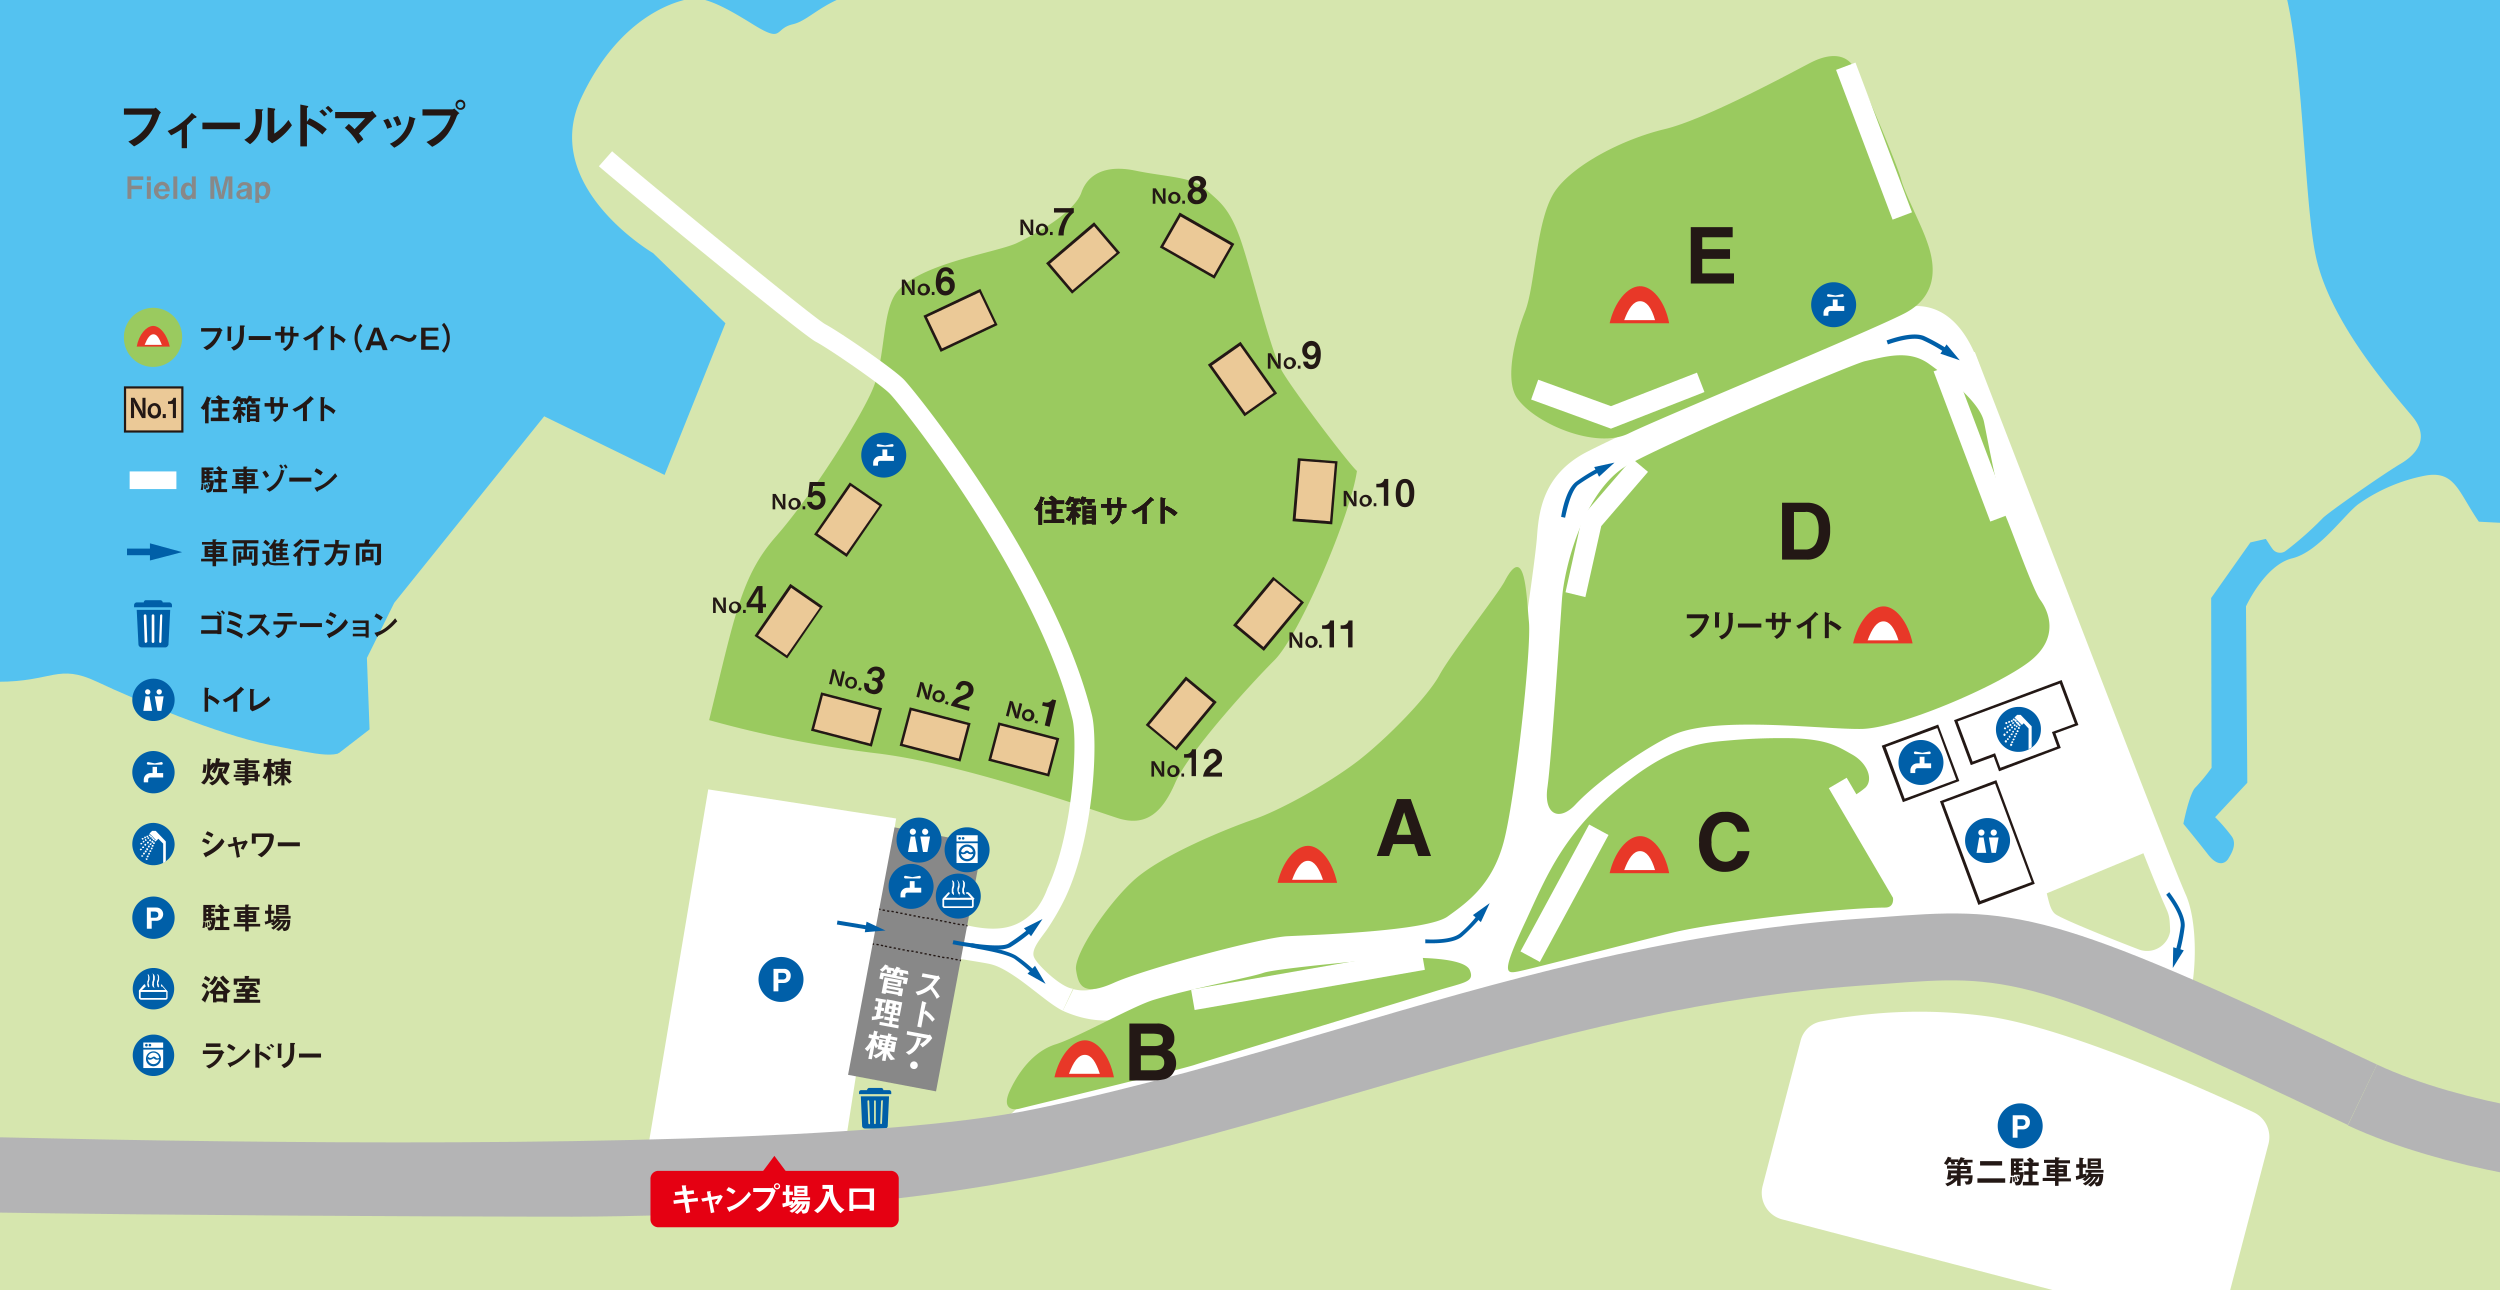 <svg xmlns="http://www.w3.org/2000/svg" width="566.9" height="292.6" viewBox="0 0 566.9 292.6"><rect x="0" y="0" width="566.9" height="292.6" fill="#333333" stroke="none"/><defs><clipPath id="a"><path d="M0 0h566.9v292.6H0z"/></clipPath><clipPath id="b"><path transform="translate(0 193.4)" d="M0 0h566.9v99.2H0z"/></clipPath></defs><g clip-path="url(#a)"><path fill="#54c2f0" d="M0 0h566.9v292.6H0z"/><g clip-path="url(#a)"><path d="M123.4 94.4l27.3 13.3 13.8-34.4-16.4-15.9s-25.7-15.1-16.3-35.2C141.9.7 157.3-.4 157.3-.4c3.4 0 8.1 2.6 13.4 5.9 7.1 4.4 4.7 1 9.1 0s8-7.1 20.3-8.1 18.9-5 21.7-10.2 8.7-8.6 19.3-10 17.5-8.6 25.5-12.9A58.606 58.606 0 01285-42c2.7-.3 9.9 1.2 14.8 1.2 4.8.1 10.1 2.6 15.7 4.9 5.6 2.2 9.5 7.5 14.8 8.3 5.3.9 13.3-.7 31.3-2.7s23.8-12.7 25-16.3c2.7.7 128 18.2 128 18.2s-.2 17-.7 18.1c8.5 5.3 7.9 53.6 11.3 68.7s17.4 30.7 21.8 36 .4 9-2.7 10.8-16.7 11.2-17.7 12.4a74.1 74.1 0 01-8.4 7.4 2.138 2.138 0 01-2.7-.3c-.3-.3-1.7-2.5-1.7-2.5l-3.5.8-8.9 12.6.1 38.5a41.46 41.46 0 01-3.6 4.4c-1.4 1.2-2.8 8.3-2.8 8.3s3.3 4 5.7 7.1c2.5 3.1 4.1 1.5 4.5.8s2.1-3.1.8-5a39.925 39.925 0 00-3.8-4.4l7.3-7.8-.3-40s4.3-9.4 10.5-10.9 12.2-10.5 15.3-12.5a38.884 38.884 0 0114.6-6.2c7-1.4 7.7 3.6 12.4 10.4l87.9 4.5v206.9H-21.9l97.8-158.2 7.9-6.1-.6-16.2 6.2-12.5z" fill="#d6e6ae"/></g><g clip-path="url(#a)"><path d="M-60.4 249.5l3.6-20.9s43.8-74 56.3-74 13.6-4.2 22.5 0 27.3 11.9 39.1 14.3c11.8 2.3 16 3.6 18.3-.1l-30.2 98L6 336h-43.8" fill="#d6e6ae"/></g><path d="M491.2 225.5l5.1 1.5c1.9-6.4 2-18-.6-24-2.3-5.2-10.1-25.4-10.2-25.6l-37.7-97.6-5 1.9 37.7 97.6c.3.8 7.9 20.5 10.3 25.8 1 2.3 1.2 2.4 1.3 6.1a5.3 5.3 0 01-7.1 4.1c-4.2-1.6-17.1-6.7-18.9-8s-1.7-5.7-3.1-7.8c-4.5 2.1-14 7.9-14 7.9z" fill="#fff"/><path d="M241 229.2c6.4 2.9 11.1 2.1 11.1 2.1l-23.6 22L428 208.7c4.6-1 22.3-.4 22.3-.4l38.1-15.8-39.8-110.3c-5.8-15.8-16-12.9-18.4-12s-58.8 26.3-70.6 32.4c-10 5.3-10.7 13.9-11.1 19.5-1 11.5-10.5 71.4-10.5 71.4l-87.2 29.6a9.416 9.416 0 01-7.4 1.2zM160.6 179l42.6 6.6-11.3 72.4-45.1 3.1z" fill="#fff"/><path d="M202.9 66.9c4.3-6.9 22.5-9.5 27.5-11.7 4.9-2.3 13.3-7.2 14.8-11.5s5.6-6.4 12.3-5 13 1.4 15.8 4.1 5.3 3.8 8 11.5c2.7 7.8 6.8 25.4 9.5 30s15 20.8 16.9 22.5c-1.4 9.9-12.8 36.8-18.6 42.8-5.9 5.9-19.7 21.2-22.6 27.9s-6.6 10.1-13.1 8-35.3-12.4-54.8-14.7a257.3 257.3 0 01-37.8-7.5c5.9-24 7.3-32.7 15.2-41.7 9-10.3 20.8-29.5 22.4-34.7 2.3-7.1 1.8-15.6 4.5-20zm149.9-23.8c4.2-5.8 15.1-11.5 24.6-13.8 9.5-2.2 30.6-13.8 33.4-15.2s7.5-2.8 9.8 1.5 9.7 22 10.5 25.1 4.5 10.1 5.8 13.9c1.4 3.8 3.7 12-5.1 16.5s-55.2 23.6-62.5 27.2-21-2.1-25.2-7.9c-3-4.1-.6-13.8 1.7-19.7 2.4-6 2.5-21.4 7-27.6zm70.1 38.8c4.6-1 9.9-2.7 14.5.6s11.6 8.8 12.5 13.2 3.4 18 5.1 21.8c1.6 3.8 6 16.3 7.7 18.6s4.6 8.5-2.6 14-29.4 15.1-38.1 15.2-32.1-2.9-42 1.1c-5.1 2-17.1 10-22.8 16.1-3.6 3.8-7.2 2.3-6.3-4s2.8-35.7 3.3-42.7 4.9-24.7 15-30.4c10.3-5.7 51-22.9 53.7-23.5z" fill="#9aca5f"/><path d="M346 208.8c4.9-10.6 8.9-20.8 23.3-31.8 10.9-8.4 17.4-8.6 22.8-9.1a134.428 134.428 0 0114.5-.5c7.9.3 10 1.8 13.4 3.7s4.9 5.6 3 7.5a19.211 19.211 0 01-5.6 3.3s17.4 23.8 10.1 23.9c-10.9.1-39 3.4-48.3 5.7-10.9 2.7-32.3 8.3-35 8.8s-3.9.6 1.8-11.5zm-4.8-77c-1.5 2.9-12.2 16.5-14.8 21.3s-11.6 14.1-18.4 19.4c-6.9 5.3-17.9 11.3-23.7 13.3s-21 8.1-27.3 13.9-13.5 16.9-13 20.2 1.3 6.2 8.5 3c7.1-3.2 33.6-10.3 39.4-10.6s31.8-1.1 36.4-4.5c4.6-3.3 10-7.2 12.6-16.6 2.6-9.3 6.4-44 5.8-50.2-.6-6.1-.8-18.2-5.5-9.2zM229 247.3c1.9-4.1 5.3-8.9 10.4-10.5s17.6-8.7 22.3-10.1c8.6-2.6 22-5.1 24.8-6.1s26.8-3.2 30.8-3.4c4-.1 14.8-.1 16 2.8s-1.4 2.7-8.9 5.1c-3.9 1.2-50 15.2-53.6 16.4-3.7 1.2-37.7 9.4-39.6 9.9s-4-.2-2.2-4.1z" fill="#9aca5f"/><path d="M241 229.2c-2.6-1.3-5.6-4-9.7-7-4.1-2.9-5.8-3.4-7.3-3.7s-7.2-1.2-7.2-1.2 1-5.6 1.5-7.7c8.5 2.1 12.9.8 16.8-3.6a17.132 17.132 0 002.4-4.5c5.9-12.7 6.9-33.4 5.7-38.4-7.8-32.1-38.9-71.4-41.5-73.9-2.3-2.3-14-10.3-16.7-11.7-3.4-1.8-44.3-35.5-49.2-39.8l3-3.4c6.2 5.4 45.3 37.5 48.3 39.2 3.2 1.7 15.2 9.9 17.8 12.5 2.7 2.7 34.5 42.4 42.7 76.1 1.4 5.7.6 27.3-6 41.4a57.079 57.079 0 01-4.2 7.3c-1.5 2.1-3.7 4.6-2.9 6.3.7 1.7 6.2 6.9 8.8 7.1" fill="#fff"/><path fill="none" stroke="#888" stroke-linecap="square" stroke-miterlimit="10" stroke-width="2.962" d="M441.5 85.6l11.2 29.5"/><path fill="#fff" d="M438.465 84.215l4.397-1.66 12.856 34.054-4.397 1.66z"/><path d="M350.2 89.1l15.1 5.6 18.1-7.1" fill="none" stroke="#888" stroke-linecap="square" stroke-miterlimit="10" stroke-width="2.962"/><path d="M365.3 97.2l-18.1-6.6 1.6-4.5 16.5 6 19.5-7.6 1.7 4.4z" fill="#fff"/><path d="M370.4 107.3l-9.4 10.9-3.3 14.4" fill="none" stroke="#888" stroke-linecap="square" stroke-miterlimit="10" stroke-width="2.962"/><path d="M359.5 135.4l-4.5-1.1 3.8-17.2 11.3-13.1 3.6 3-10.6 12.3z" fill="#fff"/><path fill="none" stroke="#888" stroke-linecap="square" stroke-miterlimit="10" stroke-width="2.962" d="M417.9 179.5l12.5 21.4"/><path fill="#fff" d="M414.697 178.737l4.056-2.375 14.908 25.455-4.055 2.375z"/><path fill="none" stroke="#888" stroke-linecap="square" stroke-miterlimit="10" stroke-width="2.962" d="M272.8 226.3l47.6-8.3"/><path fill="#fff" d="M270.088 224.4l52.21-9.116.809 4.63-52.21 9.116z"/><path fill="none" stroke="#888" stroke-linecap="square" stroke-miterlimit="10" stroke-width="2.962" d="M419.4 17.2l11.2 29.6"/><path fill="#fff" d="M416.346 15.846l4.397-1.66 12.818 33.962-4.397 1.66z"/><path fill="#ebc997" d="M226.584 164.121l13.255 3.464-2.124 8.127-13.255-3.464z"/><path d="M237.9 176.1l-13.8-3.6 2.3-8.7 13.8 3.6zm-13.1-4l12.7 3.3 2-7.6-12.7-3.3z" fill="#231815"/><path fill="#ebc997" d="M206.481 160.72l13.255 3.464-2.124 8.127-13.255-3.464z"/><path d="M217.8 172.7l-13.8-3.6 2.3-8.7 13.8 3.6zm-13.1-4l12.7 3.3 2-7.6-12.7-3.3z" fill="#231815"/><path fill="#ebc997" d="M186.378 157.319l13.255 3.464-2.124 8.127-13.255-3.464z"/><path d="M197.7 169.3l-13.8-3.6 2.3-8.7 13.8 3.6zm-13.1-4l12.7 3.3 2-7.6-12.7-3.3z" fill="#231815"/><path fill="#ebc997" d="M171.496 144.14l7.782-11.275 6.913 4.771-7.782 11.275z"/><path d="M178.5 149.3l-7.4-5.1 8.1-11.8 7.4 5.1zm-6.6-5.2l6.5 4.5 7.5-10.8-6.5-4.5z" fill="#231815"/><path fill="#ebc997" d="M184.988 121.056l7.782-11.275 6.913 4.771-7.782 11.275z"/><path d="M192 126.3l-7.4-5.1 8.1-11.8 7.4 5.1zm-6.6-5.3l6.5 4.5 7.5-10.8-6.5-4.5z" fill="#231815"/><path fill="#ebc997" d="M209.73 71.757l12.385-5.864 3.595 7.594-12.385 5.864z"/><path d="M213.3 79.8l-3.9-8.2 12.9-6.1 3.9 8.2zm-3.1-7.9l3.4 7.1 11.9-5.6-3.4-7.1z" fill="#231815"/><path fill="#ebc997" d="M237.673 59.723l10.44-8.872 5.439 6.4-10.44 8.873z"/><path d="M243.1 66.6l-5.9-6.9 10.9-9.3 5.9 6.9zm-5-6.8l5.1 6 10-8.5-5.1-6z" fill="#231815"/><path fill="#ebc997" d="M267.563 48.684l11.905 6.781-4.158 7.3-11.905-6.781z"/><path d="M275.4 63.2L263 56.1l4.5-7.9 12.4 7.1zm-11.6-7.3l11.4 6.5 3.9-6.8-11.4-6.5z" fill="#231815"/><path fill="#ebc997" d="M281.27 77.893l7.929 11.173-6.85 4.861-7.93-11.173z"/><path d="M282.2 94.4l-8.3-11.7 7.4-5.2 8.3 11.7zm-7.4-11.5l7.6 10.7 6.4-4.5-7.6-10.7z" fill="#231815"/><path fill="#ebc997" d="M293.481 117.837l1.11-13.659 8.374.68-1.11 13.66z"/><path d="M302.1 118.9l-9-.7 1.2-14.3 9 .7zm-8.3-1.3l7.8.6 1.1-13.1-7.8-.6z" fill="#231815"/><path fill="#ebc997" d="M280.062 141.794l8.74-10.549 6.469 5.36-8.741 10.548z"/><path d="M286.6 147.6l-7-5.8 9.1-11 7 5.8zm-6.1-5.9l6 5 8.4-10.1-6-5z" fill="#231815"/><path fill="#ebc997" d="M260.226 164.393l8.74-10.549 6.469 5.36-8.741 10.548z"/><path d="M266.8 170.2l-7-5.8 9.1-11 7 5.8zm-6.2-5.8l6 5 8.4-10.1-6-5z" fill="#231815"/><path fill="#888" d="M202.85 187.615l19.95 3.75-10.546 56.117-19.95-3.75z"/><path fill="#fff" d="M199.4 206.2l20 3.7"/><path d="M199.6 206.4l-.2-.1v-.3l.3.1zm19 3.5l-.5-.1.1-.3.5.1zm-1-.1l-.5-.1.1-.3.5.1zm-1-.2l-.5-.1.1-.3.5.1zm-1-.2l-.5-.1.1-.3.5.1zm-1-.2l-.5-.1.1-.3.5.1zm-1-.2l-.5-.1.1-.3.5.1zm-1-.2l-.5-.1.1-.3.5.1zm-1-.2l-.5-.1.1-.3.5.1zm-1-.2l-.5-.1.1-.3.5.1zm-1-.1l-.5-.1.1-.3.5.1zm-1-.2l-.5-.1.1-.3.5.1zm-1-.2l-.5-.1.1-.3.5.1zm-1-.2l-.5-.1.1-.3.5.1zm-1-.2l-.5-.1.1-.3.5.1zm-1-.2l-.5-.1.1-.3.5.1zm-1-.2l-.5-.1.1-.3.5.1zm-1-.2l-.5-.1.1-.3.5.1zm-1-.1l-.5-.1.1-.3.5.1zm-1-.2l-.5-.1.1-.3.5.1zm18.8 3.5l-.3-.1.1-.3.2.1z" fill="#231815"/><path fill="#fff" d="M197.9 214l20 3.8"/><path d="M198.2 214.3l-.3-.1.1-.3h.2zm18.9 3.5l-.5-.1.1-.3.5.1zm-1-.2l-.5-.1.1-.3.5.1zm-1-.2l-.5-.1.1-.3.5.1zm-1-.1l-.5-.1.1-.3.5.1zm-1-.2l-.5-.1.1-.3.5.1zm-1-.2l-.5-.1.1-.3.5.1zm-1-.2l-.5-.1.1-.3.5.1zm-1-.2l-.5-.1.1-.3.5.1zm-1-.2l-.5-.1.1-.3.5.1zm-1-.2l-.5-.1.1-.3.5.1zm-1-.2l-.5-.1.1-.3.5.1zm-1-.1l-.5-.1.1-.3.5.1zm-1-.2l-.5-.1.1-.3.5.1zm-1-.2l-.5-.1.1-.3.5.1zm-1-.2l-.5-.1.1-.3.5.1zm-1-.2l-.5-.1.1-.3.5.1zm-1-.2l-.5-.1.1-.3.5.1zm-.9-.2l-.5-.1.1-.3.5.1zm-1-.2l-.5-.1.1-.3.5.1zm18.7 3.6l-.3-.1.1-.3h.2z" fill="#231815"/><path d="M234.1 220.8a44.567 44.567 0 00-4.1-3.4c-1.7-1-5.4-1.7-8-2.2-.7-.1-1.3-.3-1.9-.4l.2-.9a14.908 14.908 0 011.8.4c2.9.6 6.4 1.3 8.3 2.4a29.856 29.856 0 014.3 3.5z" fill="#005fa8"/><path d="M233 220.8l4.1 2.3-2.4-4.1zm-7.1-5.5a64.753 64.753 0 01-9.9-1.2l.2-.9c2.9.6 10.6 1.8 12.4.8a47.184 47.184 0 004.8-3.5l.6.7a36.043 36.043 0 01-4.9 3.6 6.9 6.9 0 01-3.2.5z" fill="#005fa8"/><path d="M233.8 212.3l2.6-3.9-4.2 2.1zm90.8 1.6h-1.4v-.9c1.3.1 5.9.2 7.8-1.3a26.894 26.894 0 004.1-4.3l.7.6a37.821 37.821 0 01-4.3 4.4c-1.6 1.3-4.8 1.5-6.9 1.5z" fill="#005fa8"/><path d="M335.8 209.1l2-4.3-3.8 2.7zM441.1 80a33.665 33.665 0 00-5.2-2.9c-2.2-.9-6.6.6-7.8 1l-.3-.9c1.7-.6 6-2 8.5-1a43.68 43.68 0 015.4 3z" fill="#005fa8"/><path d="M440 80.2l4.4 1.5-3-3.6zm-85.1 37.2l-.9-.2c.3-1.8 1.2-6.2 3.3-7.9a38.338 38.338 0 015.2-3.2l.4.8a41.8 41.8 0 00-5.1 3.1c-1.7 1.6-2.6 6.1-2.9 7.4z" fill="#005fa8"/><path d="M362.6 108.1l3.5-3.2-4.6 1zM189.766 209.633l.148-.888 7.3 1.215-.148.887z" fill="#005fa8"/><path d="M196.1 211.4l4.7-.4-4.3-2zm298.1 4.7l-.9-.3a43.237 43.237 0 001.2-5.8c.2-2.4-2.5-6.1-3.3-7.1l.7-.6c1.1 1.5 3.7 5.1 3.5 7.8a37.264 37.264 0 01-1.2 6z" fill="#005fa8"/><path d="M492.8 214.8l-.1 4.7 2.5-4z" fill="#005fa8"/><path d="M431.5 181.9l-4.8-12.8 12.8-4.8 4.8 12.8zm-3.9-12.5l4.3 11.7 11.7-4.3-4.3-11.7zm21 35.8l-.1-.3-8.6-23.2 12.8-4.8.1.3 8.6 23.2zm-7.9-23.2l8.3 22.3 11.7-4.3-8.3-22.3zm12.6-7.1l-1.2-3.3-5.2 1.9-3.8-10.2 24.4-9.1 3.8 10.2-5.2 1.9 1.2 3.3zm-.9-4.1l1.2 3.3 12.9-4.8-1.2-3.3 5.2-1.9-3.4-9.1-23.2 8.6 3.4 9.1z" fill="#231815"/><path d="M462.8 165.4a5.1 5.1 0 11-5.1-5.1 5 5 0 015.1 5.1z" fill="#005fa8"/><path d="M456.7 163.4c-.1 0-.1 0-.2-.1a.349.349 0 01-.1-.2.1.1 0 01.1-.1.187.187 0 01.3 0l.1.1c0 .1 0 .1-.1.2.1.1 0 .1-.1.1zm-1.3.4c-.1-.1 0-.2.1-.3.1-.1.2 0 .3.1.1.1 0 .2-.1.3h-.1c-.1.1-.2 0-.2-.1zm.6-.2c-.1-.1 0-.2.1-.3.1-.1.2 0 .3.1.1.1 0 .2-.1.3h-.1a.349.349 0 01-.2-.1zm-1 .6c-.1 0-.1 0-.2-.1a.1.1 0 01-.1-.1c0-.1 0-.1.1-.2a.187.187 0 01.3 0 .349.349 0 01.1.2c0 .1 0 .1-.1.1a.1.1 0 01-.1.1z" fill="#fff"/><path d="M457.1 163.7c-.1 0-.1 0-.2-.1a.349.349 0 01-.1-.2c0-.1 0-.1.1-.2a.187.187 0 01.3 0 .349.349 0 01.1.2c0 .1 0 .1-.1.2a.1.1 0 01-.1.1zm-2 1.2c-.1-.1 0-.2.1-.3.1-.1.2-.1.3.1.1.1 0 .2-.1.3h-.1c-.1 0-.2 0-.2-.1zm.6-.4c-.1-.1 0-.2.1-.3.1-.1.2 0 .3.1.1.1.1.2-.1.3h-.1c-.1 0-.2 0-.2-.1zm.6-.4c-.1-.1-.1-.2.1-.3.1-.1.2 0 .3 0 .1.1.1.2-.1.3h-.1a.138.138 0 01-.2 0zm-1.6 1.3c-.1 0-.1 0-.2-.1l-.1-.1c0-.1 0-.1.1-.2a.187.187 0 01.3 0 .349.349 0 01.1.2c0 .1 0 .1-.1.1a.1.1 0 01-.1.1zm2.7-1.3c-.1 0-.1 0-.2-.1a.349.349 0 01-.1-.2.1.1 0 01.1-.1.187.187 0 01.3 0l.1.1c0 .1 0 .1-.1.2a.1.1 0 01-.1.1zm-2.4 2.1a.187.187 0 010-.3.187.187 0 01.3 0 .187.187 0 010 .3.349.349 0 01-.2.1zm.6-.5a.187.187 0 010-.3.187.187 0 01.3 0 .187.187 0 010 .3c-.1 0-.1.1-.2.1a.1.1 0 00-.1-.1zm.5-.6a.187.187 0 010-.3.187.187 0 01.3 0 .187.187 0 010 .3.349.349 0 01-.2.1zm.6-.5a.187.187 0 010-.3.187.187 0 01.3 0 .187.187 0 010 .3c-.1 0-.1.1-.2.1a.1.1 0 00-.1-.1zm-2.1 2.3c-.1 0-.1 0-.2-.1-.1 0-.1-.1-.1-.2s0-.1.1-.2a.187.187 0 01.3 0c0 .1.1.1.1.2s0 .1-.1.2a.1.1 0 01-.1.1z" fill="#fff"/><path d="M457.7 164.4c-.1 0-.1 0-.2-.1a.349.349 0 01-.1-.2c0-.1 0-.1.1-.2a.187.187 0 01.3 0 .349.349 0 01.1.2c0 .1 0 .1-.1.2 0 .1 0 .1-.1.1zm-2.5 3.4a.367.367 0 01-.1-.3.367.367 0 01.3-.1.367.367 0 01.1.3c0 .1-.1.1-.2.1h-.1zm.4-.6a.367.367 0 01-.1-.3.187.187 0 01.3 0 .367.367 0 01.1.3c0 .1-.1.1-.2.1a.1.1 0 01-.1-.1zm.4-.5a.187.187 0 010-.3.367.367 0 01.3-.1.367.367 0 01.1.3c-.1.1-.1.1-.2.1h-.2zm.4-.6a.367.367 0 01-.1-.3.367.367 0 01.3-.1.367.367 0 01.1.3c0 .1-.1.1-.2.1h-.1zm.4-.6a.367.367 0 01-.1-.3.367.367 0 01.3-.1.367.367 0 01.1.3c0 .1-.1.1-.2.1h-.1zm.4-.6a.367.367 0 01-.1-.3.367.367 0 01.3-.1.367.367 0 01.1.3c-.1.1-.1.1-.2.1 0 .1-.1 0-.1 0zm-2.3 3.5c-.1 0-.1 0-.2-.1-.1 0-.1-.1-.1-.2s0-.1.1-.2a.187.187 0 01.3 0c.1.1.1.1.1.2s0 .1-.1.2c0 .1 0 .1-.1.1z" fill="#fff"/><path d="M458 164.7c-.1 0-.1 0-.2-.1l-.1-.1c0-.1 0-.1.1-.2a.187.187 0 01.3 0c.1 0 .1.1.1.2s0 .1-.1.1c.1.1 0 .1-.1.1zm-1.8 3.8a.192.192 0 01-.1-.3c.1-.1.2-.2.3-.1.1.1.2.2.1.3-.1.1-.1.1-.3.1zm.3-.6a.192.192 0 01-.1-.3c.1-.1.2-.2.3-.1.1.1.2.2.1.3-.1 0-.1.1-.3.1zm.3-.7c-.1-.1-.2-.2-.1-.3.1-.1.2-.2.3-.1.1.1.2.2.1.3-.1.1-.1.1-.3.1zm.3-.6c-.1-.1-.2-.2-.1-.3a.367.367 0 01.3-.1c.1.1.2.2.1.3a.367.367 0 01-.3.1zm.3-.6c-.1-.1-.2-.2-.1-.3.1-.1.2-.2.3-.1.1.1.2.2.1.3 0 .1-.1.1-.2.1h-.1zm.3-.7c-.1-.1-.2-.2-.1-.3a.192.192 0 01.3-.1c.1.1.2.2.1.3a.367.367 0 01-.3.1zm-1.7 3.9a.1.1 0 01-.1-.1.349.349 0 01-.1-.2c0-.1 0-.1.1-.2a.187.187 0 01.3 0c.1 0 .1.1.1.2s0 .1-.1.2c-.1 0-.1.1-.2.1z" fill="#fff"/><path d="M458.2 162.1h-.8l-.6.6 1.7 1.7.4-.4 1.1 1.2v4.7c.2-.1.5-.3.7-.4v-4.8zM408.3 236l-8.6 32.9a6.221 6.221 0 004.4 7.6l93 24.3a6.221 6.221 0 007.6-4.4l9.7-37a6.213 6.213 0 00-3.4-7.2c-11.5-5.4-41.6-18.8-59.4-21.6a113.416 113.416 0 00-38.5 1 5.891 5.891 0 00-4.8 4.4zm-195.9-9.5a14.029 14.029 0 00-1.4-2.2 7.784 7.784 0 01-2.9 1.4l-.5-.8a6.24 6.24 0 002.6-1.1 5.761 5.761 0 001.6-1.8l-2.8-.5.2-.8 3.2.6a.6.6 0 00.4-.1l.4.7a1 1 0 00-.5.4c-.4.5-.6.8-1.2 1.5a17.683 17.683 0 011.6 2.2zm-1 5.2a8.509 8.509 0 00-1.9-1.9l-.6 3.2-.9-.2 1.1-5.8.8.3s.2.1.2.2c0 0-.2.1-.2.2l-.4 1.9.4-.5a6.19 6.19 0 011.1.9c.5.5.7.8 1 1.1zm-2.5 3.9l-.1.1a2.073 2.073 0 01-.2.6 4.591 4.591 0 01-2.5 2.9l-.7-.6a3.952 3.952 0 002.5-3.4l.8.2c.2.1.3.1.2.2zm.3 1.9l-.6-.7a6.1 6.1 0 001.6-1.3l-4.6-.9.1-.8 4.9.9c.1 0 .2-.1.3-.1l.5.8a8.944 8.944 0 01-2.2 2.1zm-2.1 4.9a.824.824 0 01-.7-1 .863.863 0 011.7.3.824.824 0 01-1 .7zm-2.3-21.7v.6l-.8-.1v-.6l-.3-.1-.4.4c.1 0 .2 0 .2.1l-.1.1c-.1 0-.1.1-.1.2l2.6.5-.3 1.4-.9-.2.2-.8-4.5-.9-.2.8-.8-.2.3-1.4 2.6.5.1-.4.4.1-.4-.3c.1 0 .1-.1.2-.2l-.6-.1c0 .3.1.5 0 .6l-.9-.1v-.7l-.3-.1a5.073 5.073 0 01-.7.6l-.6-.5a3.4 3.4 0 001.2-1.2l.7.3.1.1a.1.1 0 01-.1.1c-.1 0-.1 0-.2.1l1.6.3-.1.4a2.1 2.1 0 00.6-.8l.8.3.1.1-.2.1-.1.1 2 .4.1.8zm-1.2 5.1v-.2l-2.7-.5-.1.3-.9-.2.7-3.6 3.9.7-.3 1.5-3-.6v.3l3.6.7-.3 1.7zm.2-1.2l-2.7-.5-.1.4 2.7.5zm-.2-1.8l-2.2-.4-.1.4 2.2.4zm-4.9 8.4c-.1 0-.9.1-.9.1l-.1.1v-.9a2.219 2.219 0 00.9-.1l.3-1.4-.6-.1.1-.7.6.1.2-1.2-.7-.1.1-.7 2.3.4-.1.7-.7-.1-.2 1.2.6.1-.1.7-.6-.1-.2 1.2a2.2 2.2 0 00.8-.1l-.1.6a15.7 15.7 0 00-1.6.3zm.7 1.2l.1-.7 2.1.4.1-.7-1.2-.2.1-.7 1.2.2.1-.7-1.4-.3.6-3.1 3.5.7-.6 3.1-1.4-.3-.1.7 1.3.2-.1.7-1.3-.2-.1.7 1.5.3-.1.7zm2.8-3.6l-.6-.1-.1.7.6.1zm.2-1.2l-.6-.1-.1.6.6.1zm1.2 1.5l-.6-.1-.1.7.6.1zm.2-1.2l-.6-.1-.1.6.6.1zm-1.8 12.5a4.617 4.617 0 01-.9-1.5l-.3 1.7-.8-.1.3-1.7a6.215 6.215 0 01-1.7 1.2l-.6-.7a4.32 4.32 0 002.1-1.2l-1.1-.2.4-2.3 1.4.3.1-.3-1.5-.3-.1.5-.8-.2a4.005 4.005 0 00.7 1.6l-.6.5a2.117 2.117 0 01-.3-.7l-.6 3.2-.8-.1.5-2.6a3.632 3.632 0 01-.7.9l-.6-.6a5.927 5.927 0 001.6-2.3l-.8-.2.2-.8.9.2.2-1 .7.2c.2 0 .2.1.2.1l-.1.1-.1.1-.1.7.7.1.1-.4 1.7.3.1-.6.7.2a.349.349 0 01.2.1h-.1c-.1 0-.1 0-.1.1l-.1.3 1.5.3-.1.7-1.5-.3-.1.3 1.4.3-.4 2.3-1.1-.2a1.957 1.957 0 00.5.9 6.469 6.469 0 00.8.9zm-1.4-3.3l-.6-.1-.1.4.6.1zm.2-.9l-.6-.1-.1.4.6.1zm1.2 1.1l-.6-.1-.1.4.6.1zm.2-.8l-.6-.1-.1.4.6.1z" fill="#fff"/><path d="M446.1 263.6a.749.749 0 01.1.5l-.8.1c0-.2-.1-.4-.1-.6h-.4c-.2.3-.4.5-.6.8h2.6v1.7h-2.3v.4h2.7a6.15 6.15 0 01-.1 1.3.89.89 0 01-1 .8h-.4l-.3-.7h.5c.3 0 .4-.2.4-.7h-1.8v1.7h-.8v-1.3a6.355 6.355 0 01-2.2 1.4l-.5-.6a3.738 3.738 0 002-1.2h-.7c0 .1 0 .1-.1.3l-.8-.1a12.638 12.638 0 00.3-2.1l.5.1h1.5v-.4h-2.3v-.7h2.7l-.6-.4a.781.781 0 00.4-.4h-.8a.749.749 0 01.1.5l-.8.1a1.072 1.072 0 00-.2-.6h-.3a4.235 4.235 0 01-.5.7l-.7-.4a5.968 5.968 0 00.9-1.5l.7.2a.1.1 0 010 .2l-.1.2h1.8v.4a7.255 7.255 0 00.5-.9l.8.2a.1.1 0 01.1.1c0 .1 0 .1-.1.1s-.1 0-.1.2h2v.6h-1.2zm-2.4 2.5h-1.3v.4h1.3zm2.3-1h-1.4v.4h1.4zm2.4 3.1v-1h6.3v1zm.6-3.9v-1h5v1zm7.3 2.8a4.869 4.869 0 01-.1 1.2h-.5a6.752 6.752 0 00.2-1.4h.4s.1 0 0 .2zm2.2.8c-.3.9-.6.9-1.4.9l-.3-.8h.5c.3 0 .4-.1.6-.7l-.3.1a1.445 1.445 0 00-.2-.7l.3-.1c.1.2.1.3.2.5a3.548 3.548 0 00.1-.7h-1.3v.2h-.7v-3.9h2.8v.7h-1v.4h.8v.6h-.8v.4h.8v.6h-.8v.4h1.1a8.684 8.684 0 01-.4 2.1zm-2 .1v-1.1h.3a4.592 4.592 0 01.1 1zm.6-4.6h-.4v.4h.4zm0 1h-.4v.4h.4zm0 1h-.4v.4h.4zm0 2.3a5.072 5.072 0 00-.2-.9h.3a2.92 2.92 0 01.2.9zm1.6 1v-.7h1.3v-1.6h-1v-.8h1v-1.2h-1.1v-.8h1.4a4.349 4.349 0 00-.7-.6l.7-.5a2.361 2.361 0 01.9.8l-.3.3h1.4v.8h-1.4v1.2h1.1v.8h-1.1v1.6h1.4v.8h-3.6zm8.1-.9v1.1h-.8v-1.1h-2.8v-.7h2.8v-.4h-1.9v-2.6h1.9v-.4h-2.5v-.7h2.5v-.6l.9.1c.1 0 .1 0 .1.1s0 .1-.1.1l-.1.1v.3h2.6v.7h-2.6v.4h1.9v2.6h-1.9v.4h2.8v.7h-2.8zm-.8-3h-1.1v.3h1.1zm0 1h-1.1v.3h1.1zm1.9-1h-1.1v.3h1.1zm0 1h-1.1v.3h1.1zm6.4.1c0 .1-.1.2-.1.3h2.7a5 5 0 01-.4 2.3c-.2.4-.6.5-1.2.5l-.3-.7a8.175 8.175 0 01-.9.8l-.6-.4a5.63 5.63 0 001.7-1.8h-.4a3.654 3.654 0 01-.7 1 4.7 4.7 0 01-1.2.9l-.6-.4a4.891 4.891 0 001.8-1.5h-.3a7.3 7.3 0 01-1 .9l-.6-.4a2.309 2.309 0 00.7-.5 8.562 8.562 0 01-1.5.5c-.3.1-.3.1-.4.1l-.1.1-.1-.1-.1-.8a2.353 2.353 0 00.8-.2v-1.7h-.7v-.8h.7v-1.5l.9.1a.1.1 0 01.1.1c0 .1 0 .1-.1.1l-.1.1v1.1h.8v.8h-.8v1.5c.3-.1.5-.1.8-.2v.6a1.769 1.769 0 00.5-.8h-.7v-.6h4.1v.6h-2.7zm-.9-.9v-2.3h3v2.3zm2.3-1.7h-1.6v.3h1.6zm0 .8h-1.6v.3h1.6zm.2 2.7a3.3 3.3 0 01-.9 1.3h.4c.2 0 .3 0 .4-.2a2.153 2.153 0 00.2-1.1h-.1zm-159.1-85.6h3.1l4.6 12.9h-2.9l-.9-2.7h-4.8l-.9 2.7h-2.8zm-.1 8.1h3.3l-1.6-5.1zm70.4-3.6a5.2 5.2 0 014-1.6 5.3 5.3 0 014.7 2.1 5.908 5.908 0 01.9 2.4H394a3.653 3.653 0 00-.7-1.4 2.52 2.52 0 00-2.1-.8 2.676 2.676 0 00-2.3 1.2 5.532 5.532 0 00-.8 3.4 5.192 5.192 0 00.9 3.3 2.8 2.8 0 002.2 1.1 2.583 2.583 0 002.1-.9 3.493 3.493 0 00.7-1.5h2.7a5.175 5.175 0 01-1.8 3.4 5.734 5.734 0 01-3.7 1.3 5.372 5.372 0 01-4.3-1.8 6.9 6.9 0 01-1.6-4.9 7.238 7.238 0 011.8-5.3zm5.7-131.9H386v2.7h6.3v2.2H386V62h7.2v2.3h-9.8V51.5h9.5v2.3zm18.9 60.5a4.355 4.355 0 012.2 1.6 3.981 3.981 0 01.9 2.1 7.844 7.844 0 01.2 2.1 8.677 8.677 0 01-1 4.4 4.642 4.642 0 01-4.3 2.4h-5.6V114h5.6a5.618 5.618 0 012 .3zm-4.9 1.9v8.4h2.5a2.67 2.67 0 002.7-1.9 6.249 6.249 0 00.4-2.5 6.122 6.122 0 00-.6-3 2.62 2.62 0 00-2.5-1.1h-2.5zm-19.4 24.1a8.571 8.571 0 01-1.5 2.8 7.076 7.076 0 01-2 1.6l-.8-.7a6.2 6.2 0 003.4-3.8h-4v-.9h4.2a.349.349 0 00.2-.1l.7.7c-.1.1-.1.2-.2.4zm2.5-1.2l-.1.1v3.1h-.9v-3.5l.9.1c.1 0 .2 0 .2.1a.1.1 0 01-.1.1zm3.1 0c-.1.1-.1.1-.1.3v.5a6.942 6.942 0 01-.3 2.8 3.851 3.851 0 01-2.2 2.3l-.6-.7c1.5-.6 2.2-1.3 2.2-3.6a13.569 13.569 0 00-.1-1.8l1 .1s.2 0 .2.1c0-.1 0-.1-.1 0zm1.1 3.2v-.9h5.3v.9zm10.8-1.1c-.1 2.1-.6 2.9-2 3.7l-.6-.6a3.067 3.067 0 001.8-3.2h-1.4v1.7h-.9v-1.7h-1.4v-.8h1.4v-1.4l.8.1c.2 0 .2 0 .2.1l-.1.1-.1.1v1h1.4v-1.5l.8.1c.1 0 .2 0 .2.1a.1.1 0 01-.1.1.1.1 0 00-.1.1v1.1h1.3v.8h-1.2zm7.2-1.7c-.1 0-.1 0-.2.1l-1.2 1.2v4h-.9v-3.3c-.5.3-1 .6-1.9 1.1l-.6-.7a10.36 10.36 0 004.3-3.2l.6.5a.349.349 0 01.1.2c0 .1-.1.1-.2.1zm4.8 3.5a9.412 9.412 0 00-2.2-1.5v3.2h-.9v-5.9l.9.2s.2 0 .2.1l-.2.2v2l.4-.6c.4.2.6.3 1.3.7a7.352 7.352 0 011.2.9z" fill="#231815"/><path d="M245.9 235.9c-2.8.1-5.7 3.6-6.8 8.4h13.5c-1-5-3.8-8.5-6.7-8.4z" fill="#e83828"/><path d="M246 239.2c-1.5 0-2.6 1.6-3.6 4.3h7c-.9-2.7-1.9-4.3-3.4-4.3z" fill="#fff"/><path d="M296.5 191.8c-2.8.1-5.7 3.6-6.8 8.4h13.5c-1-4.9-3.9-8.5-6.7-8.4z" fill="#e83828"/><path d="M296.6 195.2c-1.5 0-2.6 1.6-3.6 4.3h7c-.9-2.7-2-4.3-3.4-4.3z" fill="#fff"/><path d="M427 137.5c-2.8.1-5.7 3.6-6.8 8.4h13.5c-1-4.9-3.9-8.5-6.7-8.4z" fill="#e83828"/><path d="M427.1 140.9c-1.5 0-2.6 1.6-3.6 4.3h7c-.9-2.8-2-4.3-3.4-4.3z" fill="#fff"/><path d="M371.8 189.6c-2.8.1-5.7 3.6-6.8 8.4h13.5c-.9-4.9-3.8-8.5-6.7-8.4z" fill="#e83828"/><path d="M371.9 193c-1.5 0-2.6 1.6-3.6 4.3h7c-.8-2.7-1.9-4.3-3.4-4.3z" fill="#fff"/><path d="M420.9 69.1a5.1 5.1 0 11-5.1-5.1 5.121 5.121 0 015.1 5.1z" fill="#005fa8"/><path fill="#fff" d="M415.6 67.9h1.1V70h-1.1zm2.2-1.2l-1.6.3-1.6-.3a.3.3 0 000 .6h3.2a.3.3 0 000-.6z"/><path d="M414.6 71.6h-1.1V71a1.58 1.58 0 011.6-1.6h3.1v1.1h-3.1a.472.472 0 00-.5.5z" fill="#fff"/><path d="M205.5 103.2a5.1 5.1 0 11-5.1-5.1 5.121 5.121 0 015.1 5.1z" fill="#005fa8"/><path fill="#fff" d="M200.1 101.9h1.1v2.1h-1.1zm2.2-1.2l-1.6.3-1.6-.3a.3.3 0 000 .6h3.2a.265.265 0 00.3-.3c.1-.1-.1-.3-.3-.3z"/><path d="M199.1 105.6H198v-.6a1.58 1.58 0 011.6-1.6h3.1v1.1h-3.1a.472.472 0 00-.5.5z" fill="#fff"/><path d="M455.8 190.6a5.1 5.1 0 11-5.1-5.1 5.121 5.121 0 015.1 5.1z" fill="#005fa8"/><path d="M450 188.8a.7.7 0 11-.7-.7.684.684 0 01.7.7zm2.8 0a.7.7 0 11-.7-.7.684.684 0 01.7.7zm-4 1.1l-.6 3.5h2.2l-.6-3.5zm3.8 3.5l.6-3.5H451l.6 3.5z" fill="#fff"/><path d="M440.7 172.9a5.1 5.1 0 11-5.1-5.1 5.121 5.121 0 015.1 5.1z" fill="#005fa8"/><path fill="#fff" d="M435.3 171.6h1.1v2.1h-1.1zm2.2-1.2l-1.6.3-1.6-.3a.3.3 0 000 .6h3.2a.265.265 0 00.3-.3.319.319 0 00-.3-.3z"/><path d="M434.3 175.3h-1.1v-.6a1.58 1.58 0 011.6-1.6h3.1v1.1h-3.1a.472.472 0 00-.5.5z" fill="#fff"/><path d="M211.7 201a5.1 5.1 0 11-5.1-5.1 5.121 5.121 0 015.1 5.1z" fill="#005fa8"/><path fill="#fff" d="M206.3 199.8h1.1v2.1h-1.1zm2.2-1.2l-1.6.3-1.6-.3a.3.3 0 100 .6h3.2a.3.3 0 100-.6z"/><path d="M205.3 203.5h-1.1v-.6a1.58 1.58 0 011.6-1.6h3.1v1.1h-3.1a.472.472 0 00-.5.5z" fill="#fff"/><path d="M213.5 190.5a5.1 5.1 0 11-5.1-5.1 5.121 5.121 0 015.1 5.1z" fill="#005fa8"/><path d="M207.7 188.6a.7.7 0 11-.7-.7.751.751 0 01.7.7zm2.8 0a.7.7 0 11-.7-.7.842.842 0 01.7.7zm-4 1.1l-.6 3.5h2.2l-.6-3.5zm3.8 3.5l.6-3.5h-2.2l.6 3.5z" fill="#fff"/><path d="M195.2 248.6l.3 6.8a.626.626 0 00.6.5h4.6a.626.626 0 00.6-.5l.3-6.8zm4.8.9a.215.215 0 00-.2.2l-.2 5a.215.215 0 00.2.2.215.215 0 00.2-.2l.2-5c.1-.1 0-.2-.2-.2zm-2.7 5.2l-.2-5a.215.215 0 00-.2-.2.215.215 0 00-.2.2l.2 5a.215.215 0 00.2.2c.1.1.2 0 .2-.2zm-.7-7.5h-1.3a.472.472 0 00-.5.5v.4h7.3v-.4a.472.472 0 00-.5-.5h-1.3a.472.472 0 00-.5-.5H197a.664.664 0 00-.4.5zm1.8 2.3a.215.215 0 01.2.2v5a.2.2 0 01-.4 0v-5a.215.215 0 01.2-.2z" fill="#005fa8" fill-rule="evenodd"/><path d="M182.2 222.1a5.1 5.1 0 11-5.1-5.1 5.058 5.058 0 015.1 5.1z" fill="#005fa8"/><path d="M176.5 224.8h-1.1v-5.1h2.3a1.472 1.472 0 011.6 1.6 1.547 1.547 0 01-1.6 1.6h-1.2zm1-2.7a.706.706 0 00.8-.8c0-.5-.3-.7-.9-.7h-.9v1.5z" fill="#fff"/><path d="M371.8 64.9c-2.8.1-5.7 3.6-6.8 8.4h13.5c-.9-4.9-3.8-8.5-6.7-8.4z" fill="#e83828"/><path d="M371.9 68.3c-1.5 0-2.6 1.6-3.6 4.3h7c-.8-2.8-1.9-4.3-3.4-4.3z" fill="#fff"/><path d="M236.9 113c-.1 0-.1 0-.2.1a9.743 9.743 0 01-.5 1.1c.2.1.3.1.3.2a.1.1 0 01-.1.1c-.1 0-.1 0-.1.1v4.4h-.8v-3.5a1.38 1.38 0 00-.3.4l-.7-.5a6.384 6.384 0 001.5-2.8l.8.3c.1 0 .2 0 .1.1zm-.2 5.7v-.8h1.8v-1.5h-1.4v-.8h1.4v-1.2h-1.7v-.8h1.8a5.716 5.716 0 00-.8-.7l.7-.5a5.858 5.858 0 011.1.9l-.3.2h2v.8h-1.8v1.2h1.4v.8h-1.4v1.5h1.8v.8h-4.6zm10.7-4.9a1.421 1.421 0 01.2.6l-.9.1a4.875 4.875 0 00-.3-.7h-.3a3.039 3.039 0 01-.5.7l-.9-.4c.1-.1.2-.1.3-.3h-.6a.764.764 0 01.2.5l-.8.1h.2a.349.349 0 01.2.1.1.1 0 01-.1.1l-.1.1v.4h1.1v.8H244a9.11 9.11 0 001 1l-.6.6a1.794 1.794 0 01-.5-.7v2.1h-.8v-1.7a6.417 6.417 0 01-.6 1l-.8-.5a3.865 3.865 0 001.2-1.9h-1v-.8h1.1v-.7l.5.1a2.073 2.073 0 00-.2-.6h-.4a3.278 3.278 0 01-.6.8l-.8-.4a5.875 5.875 0 001-1.6l.9.2c.1 0 .1 0 .1.1s0 .1-.1.1c-.1.1-.1.1-.2.1h1.7v.4c.3-.5.4-.8.5-.9l.8.2a.1.1 0 110 .2l-.1.1v.1h2.1v.7h-.8zm.2 5.1v-.2h-1.3v.2h-.8v-4.2h3v4.2zm0-3.5h-1.3v.4h1.3zm0 1h-1.3v.5h1.3zm0 1.1h-1.3v.5h1.3zm6.7-2.3c-.1 2.1-.6 2.9-2 3.7l-.6-.6a3.067 3.067 0 001.8-3.2H252v1.7h-.9v-1.7h-1.4v-.8h1.4v-1.4l.8.1c.2 0 .2 0 .2.1l-.1.1-.1.1v1h1.4v-1.5l.8.1c.1 0 .2 0 .2.1a.1.1 0 01-.1.1.1.1 0 00-.1.1v1.1h1.3v.8h-1.1zm7.1-1.7c-.1 0-.1 0-.2.1l-1.2 1.2v4h-.9v-3.3c-.5.3-1 .6-1.9 1.1l-.6-.7a10.36 10.36 0 004.3-3.2l.6.5a.349.349 0 01.1.2c0 .1 0 .1-.2.1zm4.9 3.5a9.412 9.412 0 00-2.2-1.5v3.2h-.9v-5.9l.9.2s.2 0 .2.1l-.2.2v2l.4-.6c.4.2.6.3 1.3.7a7.352 7.352 0 011.2.9z" fill="#231815"/><path d="M236.9 113c-.1 0-.1 0-.2.1a9.743 9.743 0 01-.5 1.1c.2.1.3.1.3.2a.1.1 0 01-.1.1c-.1 0-.1 0-.1.1v4.4h-.8v-3.5a1.38 1.38 0 00-.3.4l-.7-.5a6.384 6.384 0 001.5-2.8l.8.3c.1 0 .2 0 .1.1zm-.2 5.7v-.8h1.8v-1.5h-1.4v-.8h1.4v-1.2h-1.7v-.8h1.8a5.716 5.716 0 00-.8-.7l.7-.5a5.858 5.858 0 011.1.9l-.3.2h2v.8h-1.8v1.2h1.4v.8h-1.4v1.5h1.8v.8h-4.6zm10.7-4.9a1.421 1.421 0 01.2.6l-.9.1a4.875 4.875 0 00-.3-.7h-.3a3.039 3.039 0 01-.5.7l-.9-.4c.1-.1.2-.1.3-.3h-.6a.764.764 0 01.2.5l-.8.1h.2a.349.349 0 01.2.1.1.1 0 01-.1.1l-.1.1v.4h1.1v.8H244a9.11 9.11 0 001 1l-.6.6a1.794 1.794 0 01-.5-.7v2.1h-.8v-1.7a6.417 6.417 0 01-.6 1l-.8-.5a3.865 3.865 0 001.2-1.9h-1v-.8h1.1v-.7l.5.1a2.073 2.073 0 00-.2-.6h-.4a3.278 3.278 0 01-.6.8l-.8-.4a5.875 5.875 0 001-1.6l.9.2c.1 0 .1 0 .1.1s0 .1-.1.1c-.1.1-.1.1-.2.1h1.7v.4c.3-.5.4-.8.5-.9l.8.2a.1.1 0 110 .2l-.1.1v.1h2.1v.7h-.8zm.2 5.1v-.2h-1.3v.2h-.8v-4.2h3v4.2zm0-3.5h-1.3v.4h1.3zm0 1h-1.3v.5h1.3zm0 1.1h-1.3v.5h1.3zm6.7-2.3c-.1 2.1-.6 2.9-2 3.7l-.6-.6a3.067 3.067 0 001.8-3.2H252v1.7h-.9v-1.7h-1.4v-.8h1.4v-1.4l.8.1c.2 0 .2 0 .2.1l-.1.1-.1.1v1h1.4v-1.5l.8.1c.1 0 .2 0 .2.1a.1.1 0 01-.1.1.1.1 0 00-.1.1v1.1h1.3v.8h-1.1zm7.1-1.7c-.1 0-.1 0-.2.1l-1.2 1.2v4h-.9v-3.3c-.5.3-1 .6-1.9 1.1l-.6-.7a10.36 10.36 0 004.3-3.2l.6.5a.349.349 0 01.1.2c0 .1 0 .1-.2.1zm4.9 3.5a9.412 9.412 0 00-2.2-1.5v3.2h-.9v-5.9l.9.2s.2 0 .2.1l-.2.2v2l.4-.6c.4.2.6.3 1.3.7a7.352 7.352 0 011.2.9z" fill="#231815"/><path d="M236.9 113c-.1 0-.1 0-.2.1a9.743 9.743 0 01-.5 1.1c.2.1.3.1.3.2a.1.1 0 01-.1.1c-.1 0-.1 0-.1.1v4.4h-.8v-3.5a1.38 1.38 0 00-.3.4l-.7-.5a6.384 6.384 0 001.5-2.8l.8.3c.1 0 .2 0 .1.1zm-.2 5.7v-.8h1.8v-1.5h-1.4v-.8h1.4v-1.2h-1.7v-.8h1.8a5.716 5.716 0 00-.8-.7l.7-.5a5.858 5.858 0 011.1.9l-.3.2h2v.8h-1.8v1.2h1.4v.8h-1.4v1.5h1.8v.8h-4.6zm10.7-4.9a1.421 1.421 0 01.2.6l-.9.1a4.875 4.875 0 00-.3-.7h-.3a3.039 3.039 0 01-.5.7l-.9-.4c.1-.1.2-.1.3-.3h-.6a.764.764 0 01.2.5l-.8.1h.2a.349.349 0 01.2.1.1.1 0 01-.1.1l-.1.1v.4h1.1v.8H244a9.11 9.11 0 001 1l-.6.6a1.794 1.794 0 01-.5-.7v2.1h-.8v-1.7a6.417 6.417 0 01-.6 1l-.8-.5a3.865 3.865 0 001.2-1.9h-1v-.8h1.1v-.7l.5.1a2.073 2.073 0 00-.2-.6h-.4a3.278 3.278 0 01-.6.8l-.8-.4a5.875 5.875 0 001-1.6l.9.2c.1 0 .1 0 .1.1s0 .1-.1.1c-.1.1-.1.1-.2.1h1.7v.4c.3-.5.4-.8.5-.9l.8.2a.1.1 0 110 .2l-.1.1v.1h2.1v.7h-.8zm.2 5.1v-.2h-1.3v.2h-.8v-4.2h3v4.2zm0-3.5h-1.3v.4h1.3zm0 1h-1.3v.5h1.3zm0 1.1h-1.3v.5h1.3zm6.7-2.3c-.1 2.1-.6 2.9-2 3.7l-.6-.6a3.067 3.067 0 001.8-3.2H252v1.7h-.9v-1.7h-1.4v-.8h1.4v-1.4l.8.1c.2 0 .2 0 .2.1l-.1.1-.1.1v1h1.4v-1.5l.8.1c.1 0 .2 0 .2.1a.1.1 0 01-.1.1.1.1 0 00-.1.1v1.1h1.3v.8h-1.1zm7.1-1.7c-.1 0-.1 0-.2.1l-1.2 1.2v4h-.9v-3.3c-.5.3-1 .6-1.9 1.1l-.6-.7a10.36 10.36 0 004.3-3.2l.6.5a.349.349 0 01.1.2c0 .1 0 .1-.2.1zm4.9 3.5a9.412 9.412 0 00-2.2-1.5v3.2h-.9v-5.9l.9.2s.2 0 .2.1l-.2.2v2l.4-.6c.4.2.6.3 1.3.7a7.352 7.352 0 011.2.9z" fill="#231815"/><g clip-path="url(#b)"><path d="M-84.1 255.2c.9.1 249.1 10.7 318.7-3.7 23.7-4.9 46.5-11.6 68.6-18.1 36.7-10.8 74.7-21.9 117.5-25 2-.1 3.8-.3 5.6-.4 14.7-1.1 24.5-1.9 40.1 2.5 14.1 4 33.1 12.1 72.6 30.9l-6.6 13.7c-72.2-34.5-77.2-34.1-104.9-32-1.8.1-3.7.3-5.6.4-41.2 3-76.8 13.4-114.4 24.4-22.4 6.5-45.5 13.3-69.8 18.4-37.6 7.8-79.4 9.5-107.9 9.6-11.1 0-179.7-.2-214.7-3.7-62-5.9.8-17 .8-17z" fill="#b4b4b5"/></g><g clip-path="url(#b)"><path d="M532.4 255.2c43.5 20.2 117.5 16.3 117.5 16.3V256s-71.6 3.7-110.9-14.6" fill="#b4b4b5"/></g><path d="M265.7 233.5a3.173 3.173 0 01.6 2 2.883 2.883 0 01-.6 1.9 2.553 2.553 0 01-1 .7 2.492 2.492 0 011.5 1.1 3.83 3.83 0 01.5 1.9 3.7 3.7 0 01-.6 2.1 2.837 2.837 0 01-.9 1 3.387 3.387 0 01-1.5.6 11.019 11.019 0 01-1.8.2h-5.8v-12.9h6.2a4.022 4.022 0 013.4 1.4zm-7 .8v2.9h3.1a2.9 2.9 0 001.4-.3c.4-.2.5-.6.5-1.1a1.132 1.132 0 00-.7-1.2 6.052 6.052 0 00-1.5-.2h-2.8zm0 5v3.4h3.1a3.918 3.918 0 001.3-.2 1.6 1.6 0 00.9-1.6 1.486 1.486 0 00-.8-1.4 3.918 3.918 0 00-1.3-.2z" fill="#231815"/><path d="M463.2 255.3a5.1 5.1 0 11-5.1-5.1 5.121 5.121 0 015.1 5.1z" fill="#005fa8"/><path d="M457.5 258h-1.1v-5.1h2.3a1.472 1.472 0 011.6 1.6 1.547 1.547 0 01-1.6 1.6h-1.2v1.9zm1-2.7a.706.706 0 00.8-.8c0-.5-.3-.7-.9-.7h-.9v1.5z" fill="#fff"/><path d="M149.3 265.5H202a1.793 1.793 0 011.8 1.8v9.2a1.793 1.793 0 01-1.8 1.8h-52.7a1.793 1.793 0 01-1.8-1.8v-9.2a1.793 1.793 0 011.8-1.8z" fill="#e50012"/><path d="M179.1 266.8h-7l3.5-4.7z" fill="#e50012"/><path d="M156.1 272.6l.4 2.3-.9.2-.4-2.4-2.4.3-.1-.8 2.4-.3-.2-1-1.8.2-.1-.8 1.8-.2-.2-1.3h.8c.2 0 .2 0 .2.1l-.1.2.2 1 1.6-.2.1.8-1.6.2.2 1 2.2-.3.1.8zm6.7.6l-.7-.3a1.521 1.521 0 01.4-.6c.1-.2.2-.3.3-.5l-1.4.3.6 2.8-.8.2-.5-2.9-1.4.3-.3-.7 1.5-.3-.2-1.3.7-.1s.2 0 .2.1l-.1.1s-.1.1 0 .1l.2 1 1.7-.3c.1 0 .2-.1.3-.2l.6.4c-.3.6-.6 1-1.1 1.9zm3.4-2.4a5.428 5.428 0 00-1.5-.9l.5-.7a6.467 6.467 0 011.6.9zm2.2 2.1a9.914 9.914 0 01-2.8 1.7.349.349 0 01-.1.2.31.31 0 01-.2-.1l-.5-.9a6.506 6.506 0 002.8-1.3 8.882 8.882 0 002.2-2.3l.5.7a15.358 15.358 0 01-1.9 2zm7.3-2.4a8.586 8.586 0 01-1.3 2.5 7.483 7.483 0 01-2.2 1.8l-.8-.7a5.429 5.429 0 002.5-2 4.85 4.85 0 00.9-1.8h-4v-.9h4.2a.349.349 0 00.2-.1l.7.7c0 .2-.2.3-.2.5zm.5-.8a.7.7 0 11.7-.7.684.684 0 01-.7.7zm0-1.1a.4.4 0 10.4.4.366.366 0 00-.4-.4zm4.8 3.5c0 .1-.1.2-.1.3h2.7a5 5 0 01-.4 2.3c-.2.4-.6.5-1.2.5l-.3-.7a8.173 8.173 0 01-.9.8l-.6-.4a5.63 5.63 0 001.7-1.8h-.4a3.654 3.654 0 01-.7 1 4.7 4.7 0 01-1.2.9l-.6-.4a4.891 4.891 0 001.8-1.5h-.3a7.294 7.294 0 01-1 .9l-.6-.4a2.309 2.309 0 00.7-.5 8.563 8.563 0 01-1.5.5c-.3.1-.3.1-.4.1l-.1.1-.1-.1-.1-.8a2.353 2.353 0 00.8-.2V271h-.7v-.8h.7v-1.5l.9.1a.1.1 0 01.1.1c0 .1 0 .1-.1.1l-.1.1v1.1h.8v.8h-.8v1.5c.3-.1.5-.1.8-.2v.6a1.769 1.769 0 00.5-.8h-.7v-.6h4.1v.6H181zm-.9-.9v-2.3h3v2.3zm2.3-1.7h-1.6v.3h1.6zm0 .9h-1.6v.3h1.6zm.3 2.6a3.3 3.3 0 01-.9 1.3h.4c.2 0 .3 0 .4-.2a2.153 2.153 0 00.2-1.1h-.1zm7.9 2.1a9.061 9.061 0 01-1.6-1.7 5.923 5.923 0 01-.9-2.2 7.08 7.08 0 01-2.7 3.9l-.8-.6a5.966 5.966 0 001.8-1.8 6.587 6.587 0 00.9-2.6l.7.2v-.7h-1.5v-.9h2.4v.8a5.265 5.265 0 00.7 2.8 4.464 4.464 0 001.9 2zm6.6-.6v-.4h-3.7v.5h-.9v-5.1h5.6v5zm0-4.2h-3.7v2.9h3.7z" fill="#fff"/><path fill="none" stroke="#888" stroke-linecap="square" stroke-miterlimit="10" stroke-width="2.5" d="M31.4 108.9H38"/><path fill="#fff" d="M29.4 106.9H40v4H29.4z"/><path d="M46.1 110a3.75 3.75 0 01-.1 1.1h-.5a5.9 5.9 0 00.2-1.4h.3c.1.2.2.2.1.3zm2.1.8c-.2.8-.6.9-1.3.9l-.3-.7h.4c.3 0 .4-.1.5-.7h-.2a2.544 2.544 0 00-.2-.7l.3-.1c.1.2.1.3.2.5a1.759 1.759 0 01.1-.6h-1.3v.2h-.7V106h2.7v.6h-.9v.3h.7v.6h-.7v.4h.7v.6h-.7v.4h1a8.4 8.4 0 01-.3 1.9zm-1.9.1v-1h.3a4.142 4.142 0 01.1 1zm.5-4.3h-.4v.3h.4zm0 .9h-.4v.4h.4zm0 1h-.4v.4h.4zm0 2.2c0-.1-.1-.6-.1-.9h.3a2.2 2.2 0 01.1.8zm1.5.9v-.7h1.2v-1.5h-.9v-.8h.9v-1.1h-1.1v-.7h1.3a2.169 2.169 0 00-.7-.6l.6-.5a3.043 3.043 0 01.8.8l-.3.3h1.4v.7h-1.3v1.1h1v.8h-1v1.5h1.3v.7h-3.2zm7.7-.8v1.1h-.8v-1.1h-2.6v-.6h2.6v-.4h-1.8v-2.5h1.8v-.3h-2.4v-.6h2.4v-.6h.8a.1.1 0 110 .2l-.1.1v.3h2.5v.6H56v.3h1.8v2.5H56v.4h2.6v.6zm-.8-2.9h-1v.3h1zm0 .9h-1v.3h1zm1.8-.9h-1v.3h1zm0 .9h-1v.3h1zm3.3-.4c-.4-.7-.6-1-.8-1.3l.7-.4a3.785 3.785 0 01.8 1.2zm4.2-1.6l-.1.1a9.252 9.252 0 01-.3 1 5.88 5.88 0 01-3 3.6l-.7-.6a5.117 5.117 0 002.4-1.9 5.819 5.819 0 00.9-2.5l.7.2c.1 0 .2 0 .1.1zm-.7-.5a3.039 3.039 0 00-.5-.7l.4-.3a2.1 2.1 0 01.5.7zm1 0a1.794 1.794 0 00-.5-.7l.4-.3a1.794 1.794 0 01.5.7zm.8 2.9v-.9h5v.9zm7.1-1.4c-.4-.3-.9-.6-1.4-.9l.4-.7a5.968 5.968 0 011.5.9zm2 1.9a11.431 11.431 0 01-2.6 1.6c0 .1 0 .2-.1.2a.31.31 0 01-.2-.1l-.5-.8a6.256 6.256 0 002.6-1.2 13.368 13.368 0 002.1-2.1l.5.7c-.3.2-.8.9-1.8 1.7zm-25.4 50.1a5.518 5.518 0 00-2.1-1.4v3h-.8v-5.5l.8.1s.2 0 .2.1l-.2.2v1.8l.3-.5a6.574 6.574 0 011.2.6c.6.4.8.6 1.1.8zm5.9-3.3c-.1 0-.1 0-.2.1a4.263 4.263 0 01-1.2 1.1v3.7h-.9v-3.1a12.97 12.97 0 01-1.8 1l-.6-.6a10.887 10.887 0 004.1-3l.6.5a.349.349 0 01.1.2c0 .1 0 .1-.1.1zm2 4.8l-.5-.5v-4.6l.8.1s.2 0 .2.1l-.1.1-.1.1v3.5a5.475 5.475 0 001.7-.8 18.037 18.037 0 001.7-1.4l.4.8a11.034 11.034 0 01-4.1 2.6z" fill="#231815"/><path d="M39.6 158.7a4.8 4.8 0 11-4.8-4.8 4.8 4.8 0 014.8 4.8z" fill="#005fa8"/><path d="M34.1 156.9a.576.576 0 01-.6.6.645.645 0 01-.6-.6.576.576 0 01.6-.6.645.645 0 01.6.6zm2.6 0a.6.6 0 11-.6-.6.576.576 0 01.6.6zm-3.7 1l-.5 3.3h2l-.6-3.3zm3.6 3.3l.5-3.3h-2l.6 3.3z" fill="#fff"/><path d="M51.2 175.5l-.8-.2a8.427 8.427 0 00.6-1.4h-1.6a5.24 5.24 0 01-.7 1.5l-.7-.4a6.879 6.879 0 00.7-1.3 10.95 10.95 0 01-1 1.1 1.486 1.486 0 01-.1.6 3.566 3.566 0 001 1.1l-.6.5a2.169 2.169 0 01-.6-.7 3.631 3.631 0 01-1.1 1.6l-.7-.4c1.3-1.2 1.4-2.2 1.4-4.3V172l.7.1s.2 0 .2.1a.1.1 0 01-.1.1c-.1.1-.1.1-.1.2v1.1c.1-.2.3-.4.5-.7l.6.2c.1-.5.1-.8.2-1.2l.7.1a.2.2 0 01.2.2v.1l-.1.1a4.331 4.331 0 01-.1.5h2.1l.3.4a16.479 16.479 0 01-.9 2.2zm-4.4-1.9a6.242 6.242 0 01-.2 1.7l-.7-.1a6.325 6.325 0 00.2-1.5v-.4l.7.1c.1 0 .2 0 .2.1-.1 0-.1 0-.2.1zm4.5 4.5a3.866 3.866 0 01-1.4-1.8 3.187 3.187 0 01-1.8 1.8l-.7-.6c1.4-.4 2-1.1 2.2-3.3h.8c.2 0 .2 0 .2.1a.1.1 0 01-.1.1c-.1 0-.1.1-.1.2a3.1 3.1 0 00.4 1.6 3.985 3.985 0 001.3 1.3zm7.2-1.9v1h-.7v-.2h-1.4v.5c0 .4-.2.6-1.2.6l-.4-.8h.5c.1 0 .2 0 .2-.2v-.1h-2.1v-.5h2.1v-.3H53v-.5h2.5v-.3h-2.1v-.5h2.1v-.3h-1.7v-1.3h1.7v-.3H53v-.6h2.5v-.5l.8.1a.1.1 0 01.1.1c0 .1 0 0-.1.1v.2h2.5v.6h-2.5v.2H58v1.3h-1.7v.3h2.2v.8h.4v.5h-.4zm-3-2.5h-1v.3h1zm1.8 0h-1v.3h1zm.4 1.7h-1.4v.3h1.4zm0 .8h-1.4v.3h1.4zm7.9 1.5a6 6 0 01-1.1-1.2v1.6h-.7v-1.6a7.95 7.95 0 01-1.3 1.4l-.6-.5a3.588 3.588 0 001.7-1.5h-1.1v-2.2h1.3v-.3h-1.5v.5h-.8a2.7 2.7 0 00.9 1.3l-.5.5a2.092 2.092 0 01-.4-.6v3.1h-.8v-2.5a8.79 8.79 0 01-.5 1l-.7-.4a5.272 5.272 0 001.1-2.4h-.8v-.8h.9v-1h.7c.2 0 .2 0 .2.1v.1l-.1.1v.6h.6v-.3h1.6v-.7h.7c.1 0 .2 0 .2.1v.1l-.1.1v.3H66v.7h-1.5v.3h1.3v2.2h-1.1a2.692 2.692 0 00.6.7 5.5 5.5 0 00.9.7zm-1.9-3.6h-.6v.3h.6zm0 .8h-.6v.3h.6zm1.4-.8h-.6v.3h.6zm0 .8h-.6v.3h.6z" fill="#231815"/><path d="M39.6 175.1a4.8 4.8 0 11-4.8-4.8 4.867 4.867 0 014.8 4.8z" fill="#005fa8"/><path fill="#fff" d="M34.6 173.9h1v2h-1zm2-1.1l-1.5.3-1.5-.3a.3.3 0 000 .6h3a.265.265 0 00.3-.3.319.319 0 00-.3-.3z"/><path d="M33.6 177.4h-1v-.6a1.538 1.538 0 011.5-1.5H37v1h-2.9a.472.472 0 00-.5.5z" fill="#fff"/><path d="M49 127.3v1.1h-.8v-1.1h-2.6v-.6h2.6v-.4h-1.8v-2.5h1.8v-.3h-2.4v-.6h2.4v-.6h.8a.1.1 0 010 .2l-.1.1v.3h2.5v.6H49v.3h1.8v2.5H49v.4h2.6v.6H49zm-.8-2.8h-1v.3h1zm0 .8h-1v.3h1zm1.8-.8h-1v.3h1zm0 .8h-1v.3h1zm6-2.1v.7h2.4v3.6c0 .6-.1.8-.8.8h-.4l-.3-.7h.5c.1 0 .2 0 .2-.2v-2.8H56v1.6h.5V125h.7c.1 0 .1 0 .1.1v.1a.1.1 0 00-.1.1v1.6h-2.5v.7H54V125l.7.1c.1 0 .1 0 .1.1v.1l-.1.1v.8h.5v-1.6h-1.6v3.7h-.7v-4.4h2.4v-.7h-2.6v-.7h5.9v.7H56zm9.5 5H63a4.545 4.545 0 01-1.4-.1 1.009 1.009 0 01-.8-.5c-.2.2-.6.5-.7.6s-.1.1-.1.2 0 .1-.1.1l-.1-.1-.4-.7c.2-.1.5-.2.9-.4v-1.7h-.8v-.7h1.6v2.1c0 .5.4.7 1.3.7 1.1 0 2.2 0 3.2-.1zm-4.9-4.4a3.632 3.632 0 00-.9-.8l.5-.6a4.3 4.3 0 011 .9zm2 3.2v.3h-.8v-3l-.3.3-.6-.4a4.633 4.633 0 001.3-1.9l.6.3.1.1h-.2c-.1.2-.2.3-.3.5h.9a10.375 10.375 0 00.4-1l.7.1s.2 0 .2.1l-.1.1a.1.1 0 00-.1.1 2.146 2.146 0 01-.4.7h1.3v.6h-1.2v.4h1v.6h-1v.4h1v.6h-1v.5h1.3v.6h-2.8zm.8-3.1h-.8v.4h.8zm0 1h-.8v.4h.8zm0 1h-.8v.5h.8zm5.6-1.6h-.1a4.173 4.173 0 01-.6.8l.1.1a.1.1 0 01-.1.1l-.1.1v2.9h-.8V126l-.4.4-.6-.5a7.4 7.4 0 001.9-2.1l.7.4v.1zm-.3-1.4c-.1 0-.1 0-.2.1-.6.6-1.2 1-1.4 1.2l-.6-.6a7.565 7.565 0 001.6-1.4l.7.5.1.1a.31.31 0 01-.2.1zm2.9 2v2.8c0 .5-.3.6-.8.6h-.6l-.4-.9c.2 0 .6.1.7.1a.215.215 0 00.2-.2v-2.4h-1.8v-.8h3.5v.8zm-2.3-1.7v-.8h3v.8zm7.3.9a1.7 1.7 0 01-.1.7h2.2a8.216 8.216 0 01-.2 2.3c-.3.9-.6 1.2-1.6 1.2l-.4-.8h.5a.713.713 0 00.6-.3 3.463 3.463 0 00.2-1.7h-1.5a4.222 4.222 0 01-.8 1.7 4.151 4.151 0 01-1.4 1.1l-.6-.6a4.022 4.022 0 001.6-1.4 5.214 5.214 0 00.6-2.2h-2.2v-.7H76v-1l.9.1a.1.1 0 01.1.1l-.2.2v.7h2.5v.7h-2.7zm8.5 4.1l-.3-.7h.5c.2 0 .2 0 .2-.3V124h-4v4.2h-.8v-5h1.9l.3-.9.9.1c.1 0 .1 0 .1.1v.1l-.1.1a4.169 4.169 0 00-.2.6h2.8v4.2c-.2.6-.3.7-1.3.7zm-2.2-1.1v.3h-.8v-2.8h2.6v2.5zm1.1-1.8h-1.1v1H84z" fill="#231815"/><path fill="#005fa8" d="M28.8 124.4h6.5v1.5h-6.5z"/><path d="M34 127.1l7.3-1.9-7.3-2z" fill="#005fa8"/><path d="M50.2 75.3a9.547 9.547 0 01-1.4 2.6 5.216 5.216 0 01-1.9 1.5l-.8-.6a5.823 5.823 0 003.2-3.6h-3.7v-.8h4a.349.349 0 00.2-.1l.7.6c-.2.1-.3.2-.3.4zm2.3-1.1l-.1.1v3h-.8V74l.8.1c.1-.1.2-.1.1.1.1-.1 0-.1 0 0zm2.9-.1c-.1.1-.1.1-.1.3v.4a8.662 8.662 0 01-.2 2.6 3.348 3.348 0 01-2.1 2.1l-.6-.7c1.4-.6 2-1.2 2-3.3v-1.7h.9s.2 0 .2.1 0 .2-.1.2zm1 3v-.9h5v.9zm10.2-1c-.1 2-.5 2.7-1.9 3.5l-.6-.5a2.81 2.81 0 001.7-3h-1.3v1.6h-.8v-1.6h-1.3v-.8h1.3V74l.8.1c.2 0 .2 0 .2.1l-.1.1-.1.1v1h1.3V74l.7.1c.1 0 .2 0 .2.1l-.1.1-.1.1v1.1h1.2v.8h-1.1zm6.8-1.6c-.1 0-.1 0-.2.1a4.263 4.263 0 01-1.2 1.1v3.7h-.9v-3.1a12.971 12.971 0 01-1.8 1l-.6-.6a10.887 10.887 0 004.1-3l.6.5a.349.349 0 01.1.2c0 .1 0 .1-.1.1zm4.5 3.3a5.518 5.518 0 00-2.1-1.4v3H75v-5.5l.8.1s.2 0 .2.1l-.2.2v1.8l.3-.5a6.574 6.574 0 011.2.6c.6.4.8.6 1.1.8zm3.8 2.2a5.112 5.112 0 01-1.3-3.3 4.64 4.64 0 011.3-3.3l.5.5a4.16 4.16 0 00-1.1 2.9 4.386 4.386 0 001.1 2.9zm5.1-.6l-.4-1.1h-2.2l-.4 1.1h-1l2-5.1h1.1l2 5.1zm-1.4-3.9l-.1-.5-.1.4-.7 2h1.6zm8.8 1.3a1.719 1.719 0 01-1.4.7.9.9 0 01-.5-.1c-.4-.1-.8-.3-1.1-.4a3.766 3.766 0 00-1.2-.4c-.5 0-.7.4-.9.9l-.7-.3c.4-.6.8-1.3 1.6-1.3a8.331 8.331 0 011.5.4 3.816 3.816 0 001.3.4 1.069 1.069 0 001-.9l.7.3a4.875 4.875 0 01-.3.7zm1.3 2.6v-5.1h3.9v.7h-2.9v1.3h2.7v.7h-2.7v1.5h3v.8h-4zm5.2.6l-.5-.5a3.952 3.952 0 001.1-2.9 4.386 4.386 0 00-1.1-2.9l.5-.5a5.112 5.112 0 011.3 3.3 5.034 5.034 0 01-1.3 3.5z" fill="#231815"/><path d="M34.7 69.8a6.594 6.594 0 016.6 6.6v.2a6.594 6.594 0 01-6.6 6.6 6.594 6.594 0 01-6.6-6.6v-.2a6.659 6.659 0 016.6-6.6z" fill="#9aca5f"/><path d="M34.7 73.9c-1.6.1-3.2 2-3.7 4.7h7.5c-.6-2.7-2.2-4.7-3.8-4.7z" fill="#e83828"/><path d="M34.8 75.8c-.8 0-1.4.9-2 2.4h3.9c-.6-1.5-1.1-2.4-1.9-2.4z" fill="#fff"/><path d="M47.2 191.5a6.012 6.012 0 00-1.4-.7l.4-.7a6.109 6.109 0 011.4.7zm2.1 1.2a12.313 12.313 0 01-2.4 1.5l-.1.1c0 .1 0 .1-.1.1s-.1-.1-.2-.2l-.4-.7a8.121 8.121 0 004.2-3.4l.6.7a5.826 5.826 0 01-1.6 1.9zm-1.3-2.8a6.109 6.109 0 00-1.4-.7l.4-.7a6.109 6.109 0 011.4.7zm7.2 2.8l-.6-.3.3-.6a3.208 3.208 0 01.3-.5l-1.3.3.5 2.7-.7.2-.5-2.7-1.3.3-.3-.6 1.4-.3-.2-1.3.7-.1s.2 0 .2.1l-.1.1v.1l.2.9 1.6-.3a.215.215 0 00.2-.2l.6.4c-.3.5-.5.9-1 1.8zm6.2-.5a7.408 7.408 0 01-2.1 2.2l-.9-.6a4.319 4.319 0 002.1-1.9 3.53 3.53 0 00.6-2.1H58v1.5h-.9V189h4.5l.5.5a5.62 5.62 0 01-.7 2.7zm1.6-.3v-.9h5v.9z" fill="#231815"/><path d="M39.6 191.4a4.8 4.8 0 11-4.8-4.8 4.935 4.935 0 014.8 4.8z" fill="#005fa8"/><path d="M33.9 189.6c-.1 0-.1 0-.1-.1l-.1-.1a.1.1 0 01.1-.1.187.187 0 01.3 0l.1.1c0 .1 0 .1-.1.1-.1.1-.1.1-.2.1zm-1.2.4a.367.367 0 01.1-.3.367.367 0 01.3.1.367.367 0 01-.1.3h-.1c-.1 0-.2 0-.2-.1zm.5-.2a.367.367 0 01.1-.3.367.367 0 01.3.1.367.367 0 01-.1.3h-.1a.349.349 0 01-.2-.1zm-.9.6c-.1 0-.1 0-.1-.1l-.1-.1c0-.1 0-.1.1-.1a.187.187 0 01.3 0l.1.1a.1.1 0 01-.1.1.31.31 0 01-.2.1zm1.9-.5c-.1 0-.1 0-.1-.1l-.1-.1a.1.1 0 01.1-.1.187.187 0 01.3 0l.1.1a.1.1 0 01-.1.1c-.1.1-.1.1-.2.1z" fill="#fff"/><path d="M32.4 191c-.1-.1 0-.2 0-.3.1-.1.2 0 .3 0 .1.1 0 .2 0 .3h-.1c-.1.1-.2.1-.2 0zm.5-.4c-.1-.1 0-.2 0-.3.1-.1.2 0 .3.1.1.1 0 .2 0 .3h-.1c-.1 0-.1 0-.2-.1zm.6-.4c-.1-.1 0-.2 0-.3.1-.1.2 0 .3 0 .1.1 0 .2 0 .3h-.1c-.1.1-.2.1-.2 0zm-1.5 1.3c-.1 0-.1 0-.1-.1l-.1-.1c0-.1 0-.1.1-.1a.187.187 0 01.3 0l.1.1a.1.1 0 01-.1.1.31.31 0 01-.2.1zm2.5-1.3c-.1 0-.1 0-.1-.1l-.1-.1a.1.1 0 01.1-.1.187.187 0 01.3 0l.1.1c0 .1 0 .1-.1.1 0 .1-.1.1-.2.1zm-2.2 2.1a.188.188 0 010-.3.187.187 0 01.3 0 .188.188 0 010 .3h-.3zm.5-.6a.188.188 0 010-.3.187.187 0 01.3 0 .188.188 0 010 .3l-.1.1c-.1 0-.1 0-.2-.1zm.6-.5a.188.188 0 010-.3.187.187 0 01.3 0 .188.188 0 010 .3l-.1.1c-.1 0-.2 0-.2-.1zm.5-.5a.188.188 0 010-.3.187.187 0 01.3 0 .188.188 0 010 .3l-.1.1a.349.349 0 01-.2-.1zm-2 2.1c-.1 0-.1 0-.1-.1l-.1-.1a.1.1 0 01.1-.1.187.187 0 01.3 0l.1.1c0 .1 0 .1-.1.1-.1.1-.1.1-.2.1zm2.9-2.3c-.1 0-.1 0-.1-.1l-.1-.1a.1.1 0 01.1-.1.187.187 0 01.3 0l.1.1a.1.1 0 01-.1.1c0 .1-.1.1-.2.1zm-2.3 3.2a.188.188 0 010-.3.187.187 0 01.3 0 .188.188 0 010 .3.349.349 0 01-.2.1.1.1 0 01-.1-.1zm.4-.5a.188.188 0 010-.3.187.187 0 01.3 0 .188.188 0 010 .3c0 .1-.1.1-.2.1zm.3-.5a.188.188 0 010-.3.187.187 0 01.3 0 .367.367 0 01.1.3c0 .1-.1.1-.2.1-.1-.1-.1-.1-.2-.1zm.4-.6a.188.188 0 010-.3.187.187 0 01.3 0 .188.188 0 010 .3c0 .1-.1.1-.2.1a.1.1 0 00-.1-.1zm.4-.5a.188.188 0 010-.3.367.367 0 01.3-.1.188.188 0 010 .3c0 .1-.1.1-.2.1H34zm.4-.6a.188.188 0 010-.3.187.187 0 01.3 0 .367.367 0 01.1.3.349.349 0 01-.2.1c-.2 0-.2 0-.2-.1zm-2.2 3.3c-.1 0-.1 0-.1-.1l-.1-.1a.1.1 0 01.1-.1.187.187 0 01.3 0l.1.1a.1.1 0 01-.1.1c-.1.1-.1.1-.2.1zm3-3.5a.1.1 0 01-.1-.1l-.1-.1c0-.1 0-.1.1-.1a.187.187 0 01.3 0l.1.1a.1.1 0 01-.1.1.31.31 0 01-.2.1z" fill="#fff"/><path d="M33.4 194.4a.192.192 0 01-.1-.3c0-.1.2-.1.3-.1.1 0 .1.2.1.3 0 .1-.1.1-.3.1zm.3-.6c-.1 0-.1-.2-.1-.3 0-.1.2-.1.3-.1.1 0 .1.2.1.3-.1.1-.1.1-.3.1zm.3-.6a.192.192 0 01-.1-.3c0-.1.2-.1.3-.1.1 0 .1.2.1.3a.367.367 0 01-.3.1zm.3-.6c-.1 0-.1-.2-.1-.3 0-.1.2-.1.3-.1.1 0 .1.2.1.3a.367.367 0 01-.3.1zm.2-.6c-.1 0-.1-.2-.1-.3 0-.1.2-.1.3-.1a.192.192 0 01.1.3c0 .1-.1.1-.3.1zm.3-.6c-.1 0-.1-.2-.1-.3 0-.1.2-.1.3-.1.1 0 .1.2.1.3-.1.1-.1.1-.3.1zm-1.6 3.6a.1.1 0 01-.1-.1l-.1-.1c0-.1 0-.1.1-.1a.187.187 0 01.3 0l.1.1c0 .1 0 .1-.1.1-.1.1-.1.1-.2.1z" fill="#fff"/><path d="M35.3 188.4h-.8l-.6.6 1.6 1.6.4-.4 1.1 1.1v4.4a2.092 2.092 0 00.6-.4v-4.5z" fill="#fff"/><path d="M46.5 209.3a3.75 3.75 0 01-.1 1.1h-.5a5.9 5.9 0 00.2-1.4h.3c.1.2.2.2.1.3zm2.1.8c-.2.8-.6.9-1.3.9l-.3-.7h.4c.3 0 .4-.1.5-.7h-.2a2.544 2.544 0 00-.2-.7l.3-.1c.1.2.1.3.2.5a1.759 1.759 0 01.1-.6h-1.3v.2h-.7v-3.7h2.7v.6h-.9v.3h.7v.6h-.7v.4h.7v.6h-.7v.4h1a8.475 8.475 0 01-.3 2zm-2 .1v-1h.3a4.142 4.142 0 01.1 1zm.6-4.3h-.4v.3h.4zm0 .9h-.4v.4h.4zm0 .9h-.4v.4h.4zm0 2.3c0-.1-.1-.6-.1-.9h.3a2.2 2.2 0 01.1.8zm1.5.9v-.7h1.2v-1.5H49v-.8h.9v-1.1h-1.1v-.7h1.3a2.169 2.169 0 00-.7-.6l.6-.5a3.043 3.043 0 01.8.8l-.3.3H52v.7h-1.3v1.1h1v.8h-1v1.5H52v.7zm7.7-.8v1.1h-.8v-1.1H53v-.6h2.6v-.4h-1.8v-2.5h1.8v-.3h-2.4v-.6h2.4v-.6h.8a.1.1 0 010 .2l-.1.1v.3h2.5v.6h-2.5v.3h1.8v2.5h-1.8v.4H59v.6h-2.6zm-.8-2.9h-1v.3h1zm0 .9h-1v.3h1zm1.8-.9h-1v.3h1zm0 .9h-1v.3h1zm6 .2c0 .1-.1.2-.1.3h2.5a4.378 4.378 0 01-.4 2.1 1.246 1.246 0 01-1.1.4l-.3-.7a2.332 2.332 0 01-.9.7l-.5-.4a4.25 4.25 0 001.6-1.7h-.4a2.431 2.431 0 01-.7.9 10.626 10.626 0 01-1.1.9l-.5-.4a5.336 5.336 0 001.7-1.4h-.3a7.531 7.531 0 01-.9.9l-.6-.4a2.2 2.2 0 00.6-.5c-.5.2-1.2.4-1.4.5l-.3.1-.1.1-.2-.7a3.092 3.092 0 00.8-.2v-1.6h-.7v-.7h.7v-1.4l.8.1a.1.1 0 010 .2l-.1.1v1h.7v.7h-.7v1.4c.2-.1.5-.1.7-.2v.6c.2-.3.4-.5.5-.7H62v-.6h3.9v.6h-2.5zm-.8-.9v-2.2h2.8v2.2zm2.1-1.6h-1.5v.3h1.5zm0 .8h-1.5v.3h1.5zm.2 2.5a3.951 3.951 0 01-.8 1.2h.4c.2 0 .3 0 .4-.2a1.978 1.978 0 00.2-1.1h-.2zm-18.1 15.2a2.979 2.979 0 00-1.1-.7l.4-.7a3.475 3.475 0 011.1.7zm0 2.4c-.1.3-.2.3-.2.4 0 .2 0 .2-.1.2a.1.1 0 01-.1-.1l-.7-.5a9.409 9.409 0 001.2-2.2l.6.5a10.26 10.26 0 01-.7 1.7zm.5-4.1a6.4 6.4 0 00-1.1-.6l.4-.7a6.726 6.726 0 011.1.7zm4.3 2.7l-.1-.1v2.1h-.8v-.2h-1.6v.2h-.8v-2a.31.31 0 00-.2.1l-.7-.5a3.833 3.833 0 001.2-1.1 3.694 3.694 0 00.7-1.4l.8.2a.349.349 0 01.2.1v.1a5.255 5.255 0 002 1.9zm-2.2-3.5c-.1 0-.1.1-.2.3a6.42 6.42 0 01-1 1.3l-.8-.4a3.346 3.346 0 001.2-1.7l.8.4.1.1zm.4 1.7a4.141 4.141 0 01-.9 1.2h1.9a4.4 4.4 0 01-1-1.2zm.8 2H49v.9h1.6zm.8-2.3a4.245 4.245 0 01-1.5-1.5l.7-.5a6.2 6.2 0 001.4 1.4zm1.6 4v-.7h2.6v-.5h-1.9v-.7h1.9v-.4a9.15 9.15 0 01-1.6.1c-.2 0-.2 0-.2.1l-.1.1c-.1 0-.1-.2-.1-.3v-.6h1.1a6.659 6.659 0 00.3-.7h-.8v-.7H58v.7h-.7c.4.3.8.6 1.5 1.2l-.7.5-.5-.5c-.4 0-.8.1-1.1.1h.1c.1 0 .1 0 .1.1a.1.1 0 01-.1.1v.3h1.8v.7h-1.8v.6H59v.7h-6zm5.2-3.9v-.7h-4.4v.7H53v-1.4h2.5v-.6h.7c.2 0 .3 0 .3.1v.1a.1.1 0 00-.1.1v.3h2.5v1.4h-.7zm-2.3.2a5.737 5.737 0 00-.4.7 3.778 3.778 0 001.2-.1.769.769 0 00-.3-.2l.4-.4zm-5.4 15.6a5.016 5.016 0 01-1.2 1.9 5.291 5.291 0 01-1.9 1.3l-.7-.6a4.444 4.444 0 002-1.2 3.593 3.593 0 00.9-1.5H46v-.8h4a1.007 1.007 0 00.3-.1l.6.6c-.3.2-.4.3-.4.4zm-3.8-1.7v-.8H50v.8zm6.2.9c-.4-.3-.9-.6-1.4-.9l.4-.7a5.968 5.968 0 011.5.9zm2.1 1.9a11.432 11.432 0 01-2.6 1.6c0 .1 0 .2-.1.2a.31.31 0 01-.2-.1l-.5-.8a6.256 6.256 0 002.6-1.2 13.367 13.367 0 002.1-2.1l.5.7c-.3.2-.9.9-1.8 1.7zm5.8.3a6.606 6.606 0 00-2-1.4v3h-.9v-5.5l.9.2s.2 0 .2.1l-.2.2v1.8l.3-.5a7.635 7.635 0 012.3 1.5zm.2-2.4a1.7 1.7 0 00-.6-.6l.4-.3.6.6zm.8-.5c-.2-.2-.4-.5-.7-.6l.4-.3a4.349 4.349 0 01.7.6zm2.1-.8l-.1.1v3H63v-3.3l.8.1c.1-.1.2-.1.1.1zm2.9 0c-.1.1-.1.1-.1.3v.4a8.662 8.662 0 01-.2 2.6 3.348 3.348 0 01-2.1 2.1l-.6-.7c1.4-.6 2-1.2 2-3.3v-1.7h.9s.2 0 .2.1 0 .1-.1.2zm1 3v-.9h5v.9z" fill="#231815"/><path d="M39.6 208.1a4.8 4.8 0 11-4.8-4.8 4.8 4.8 0 014.8 4.8z" fill="#005fa8"/><path d="M34.3 210.6h-1v-4.8h2.2a1.5 1.5 0 010 3h-1.1v1.8zm.9-2.5c.7 0 .7-.5.7-.7 0-.5-.3-.7-.9-.7h-.8v1.4z" fill="#fff"/><path d="M47.9 90.2c-.1 0-.1 0-.1.1a9.744 9.744 0 01-.5 1.1c.2.1.2.1.2.2a.1.1 0 01-.1.1c-.1 0-.1 0-.1.1V96h-.8v-3.3l-.3.3-.7-.5a6.586 6.586 0 001.4-2.6l.8.3c.3-.2.3-.2.2 0zm-.1 5.3v-.8h1.7v-1.4h-1.3v-.7h1.3v-1.1h-1.6v-.8h1.7a3.736 3.736 0 00-.7-.6l.6-.5a3.033 3.033 0 011 .9l-.3.2H52v.8h-1.7v1.1h1.3v.7h-1.3v1.4H52v.8zm10-4.6a1.421 1.421 0 01.2.6l-.9.1a1.628 1.628 0 00-.3-.6h-.3c-.1.2-.3.4-.5.7l-.8-.3c.1-.1.2-.1.3-.3H55c.1.1.1.3.2.5l-.8.1h.2c.1 0 .2 0 .2.1l-.1.1-.1.1v.3h1.1v.7h-1a3.8 3.8 0 001 .9l-.5.6a2.651 2.651 0 01-.5-.6v2H54v-1.6a6.416 6.416 0 01-.6 1l-.7-.5a4.185 4.185 0 001.1-1.8h-.9v-.7H54v-.7h.5a2.073 2.073 0 00-.2-.6H54a3.039 3.039 0 01-.5.7l-.8-.4a5.557 5.557 0 001-1.5l.8.2c.1 0 .1 0 .1.1s0 .1-.1.1c-.1.1-.1.1-.2.1h1.6v.3a4.384 4.384 0 00.5-.9l.7.2a.1.1 0 01.1.1l-.1.1-.1.1v.1h2v.7h-1.2zm.2 4.8v-.2h-1.3v.2H56v-4h2.8v4zm0-3.3h-1.3v.4H58zm0 .9h-1.3v.4H58zm0 1.1h-1.3v.5H58zm6.3-2.2c-.1 2-.5 2.7-1.9 3.5l-.6-.5a2.81 2.81 0 001.7-3h-1.3v1.6h-.8v-1.6H60v-.8h1.3V90l.8.1c.2 0 .2 0 .2.1l-.1.1-.1.1v1h1.3V90l.7.1c.1 0 .2 0 .2.1l-.1.1-.1.1v1.1h1.2v.8h-1zm6.7-1.6c-.1 0-.1 0-.2.1a4.263 4.263 0 01-1.2 1.1v3.7h-.9v-3.1a12.971 12.971 0 01-1.8 1l-.6-.6a10.887 10.887 0 004.1-3l.6.5a.349.349 0 01.1.2c.1.1.1.1-.1.1zm4.6 3.3a5.518 5.518 0 00-2.1-1.4v3h-.8V90l.8.1s.2 0 .2.1l-.2.2v1.8l.3-.5a6.574 6.574 0 011.2.6c.6.4.8.6 1.1.8z" fill="#231815"/><path fill="#ebc997" d="M28.3 87.8h13v10h-13z"/><path d="M41.6 98.1H28.1V87.6h13.5zm-13-.5h12.5v-9.5H28.6z" fill="#231815"/><path d="M32.2 94.8l-1.6-2.9-.3-.8.1 1v2.7h-.7v-4.6h.8l1.6 2.9.3.8-.1-1v-2.7h.7v4.6zm2.8.1a1.518 1.518 0 01-1.5-1.7 1.624 1.624 0 011.5-1.8c1 0 1.5.8 1.5 1.8a1.464 1.464 0 01-1.5 1.7zm0-2.9c-.4 0-.8.4-.8 1.1 0 .6.3 1.1.8 1.1.7 0 .8-.7.8-1.1 0-.7-.4-1.1-.8-1.1zm1.9 2.8v-.9h.7v.9zm2.3 0v-3.2h-1.1V91h.3a.925.925 0 00.9-.8h.6v4.6zM49.3 144v-.3h-3.7v-.8h3.7v-2.5h-3.6v-.8h4.5v4.2h-.9zm.5-4.5a4.35 4.35 0 00-.7-.6l.3-.3c.2.2.4.3.7.6zm.9-.1a4.349 4.349 0 00-.6-.7l.3-.3c.3.3.5.4.6.6zm4.1 5.4a11.856 11.856 0 00-3.4-1.6l.2-.8a11.73 11.73 0 013.5 1.5zm-.2-4.3a7.907 7.907 0 00-2.9-1.1l.1-.8a11.734 11.734 0 013 1zm-.3 1.9a8.789 8.789 0 00-2.4-1l.2-.8a7.543 7.543 0 012.4 1zm6.3 1.8a9.915 9.915 0 00-1.7-1.8 7.085 7.085 0 01-2.4 1.8l-.6-.6a6.487 6.487 0 002.2-1.5 5.515 5.515 0 001.2-1.9h-2.7v-.8h3c.1 0 .2-.1.4-.2l.5.6c-.1.1-.3.2-.4.4a7.932 7.932 0 01-.8 1.6 15.372 15.372 0 011.9 1.7zm4.5-2.6a3.464 3.464 0 01-.4 1.8 3.5 3.5 0 01-1.6 1.3l-.7-.6a2.446 2.446 0 001.9-2.5H62v-.7h5.3v.7zm-2.2-1.8v-.8h3.4v.8zm5.1 2.4v-.9h5v.9zm7.2-.4a6.013 6.013 0 00-1.4-.7l.4-.7a6.109 6.109 0 011.4.7zm2.1 1.2a12.313 12.313 0 01-2.4 1.5l-.1.1c0 .1 0 .1-.1.1s-.1-.1-.2-.2l-.4-.7a8.121 8.121 0 004.2-3.4l.6.7a5.827 5.827 0 01-1.6 1.9zm-1.4-2.8a6.109 6.109 0 00-1.4-.7l.4-.7a6.109 6.109 0 011.4.7zm7 4.3v-.2H80v-.6h2.9v-.9h-2.8v-.6h2.8v-.9H80v-.6h3.6v3.9h-.7zm3.4-3.8c-.4-.3-.9-.6-1.4-.9l.4-.7a5.968 5.968 0 011.5.9zm2 1.9a11.432 11.432 0 01-2.6 1.6c0 .1 0 .2-.1.2a.31.31 0 01-.2-.1l-.5-.8a6.256 6.256 0 002.6-1.2 13.367 13.367 0 002.1-2.1l.5.7c-.3.2-.8.9-1.8 1.7z" fill="#231815"/><path d="M31 138.3l.4 7.9a.72.72 0 00.7.6h5.4c.5 0 .7-.6.7-.6l.4-7.9zm1.6-1.7H31a.645.645 0 00-.6.6v.5H39v-.5a.645.645 0 00-.6-.6h-1.5a.56.56 0 00-.6-.5H33a.51.51 0 00-.4.5z" fill="#005fa8" fill-rule="evenodd"/><path d="M36.6 139.3a.319.319 0 00-.3.3l-.2 5.9c0 .1.1.3.2.3a.319.319 0 00.3-.3l.2-5.9c0-.2-.1-.3-.2-.3zm-3.2 6.2l-.2-5.9a.319.319 0 00-.3-.3.319.319 0 00-.3.3l.2 5.9a.319.319 0 00.3.3c.1-.1.3-.2.3-.3zm1.3-6.2a.319.319 0 01.3.3v5.9a.3.3 0 11-.6 0v-5.9a.319.319 0 01.3-.3z" fill="#fff" fill-rule="evenodd"/><path d="M36.1 26.1a14.2 14.2 0 01-2.4 4.5 10.33 10.33 0 01-3.3 2.6l-1.3-1.1a9.549 9.549 0 005.4-6.1h-6.4v-1.4h6.8a.758.758 0 00.4-.2l1.2 1.1a2.092 2.092 0 00-.4.6zm7.9.7a22.547 22.547 0 01-1.6 1.6v5.2h-1.2v-4.3a21 21 0 01-2.4 1.4l-.8-1a10.959 10.959 0 002.8-1.6 13.885 13.885 0 002.7-2.5l1 .8.1.1c-.1.3-.5.3-.6.3zm1.9 2.5v-1.5h8.5v1.5zm13.6-4.2c-.1.1-.1.1-.1.2a16.522 16.522 0 01-.1 3 6.162 6.162 0 01-2.6 4.4l-1.3-1C56.6 31 58 30 58 27c0-1.1-.1-1.9-.1-2.3l1.5.1c.2 0 .3 0 .3.2 0-.1-.1-.1-.2.1zm2.2 7.4l-1-.8v-7.3l1.4.2c.1 0 .3 0 .3.2a.31.31 0 01-.1.2l-.1.1v5.2a11.689 11.689 0 003.2-3.1l.8 1.2a14.375 14.375 0 01-4.5 4.1zm11.4-2a12.111 12.111 0 00-3.5-2.4v5.1h-1.5v-9.5l1.5.3s.3 0 .3.2c0 .1-.3.3-.3.3v3.1l.6-.8a16.365 16.365 0 013.9 2.5zm.4-4.1a5.731 5.731 0 00-1.1-1.1l.7-.5a5.7 5.7 0 011.1 1.1zm1.4-.8a5.731 5.731 0 00-1.1-1.1l.6-.5a5.73 5.73 0 011.1 1.1zm10 1.1c-.3.3-2 2-3.5 3.6a5.669 5.669 0 011 1.3l-1.2 1a12.66 12.66 0 00-3-3.6l.9-.9a14.2 14.2 0 011.3 1.2c.9-.9 1.6-1.6 2.4-2.5H76v-1.4h7.8a.864.864 0 00.6-.3l1 1.2a1 1 0 01-.5.4zm2.9 2.5a6.632 6.632 0 00-.9-1.9l1.1-.4a8.178 8.178 0 01.9 1.9zm6.3-2.1c-.1.1-.1.1-.2.6a8.649 8.649 0 01-4.5 5.8l-1-.9a7.327 7.327 0 004.4-6.2l1.2.4c.2 0 .2.1.2.2zM90 28.6a6.632 6.632 0 00-.9-1.9l1.1-.4a8.7 8.7 0 01.8 1.9zm13.6-2.3a17.743 17.743 0 01-2.1 4.1 9.83 9.83 0 01-3.5 2.9l-1.3-1.1a10.9 10.9 0 004-3.1 9.941 9.941 0 001.5-2.9h-6.4v-1.4h6.8a.758.758 0 00.4-.2l1.2 1.1c-.3.1-.4.3-.6.6zm.8-1.4a1.135 1.135 0 01-1.1-1.2 1.1 1.1 0 112.2 0 1.03 1.03 0 01-1.1 1.2zm0-1.8a.751.751 0 00-.7.7.684.684 0 00.7.7.751.751 0 00.7-.7.684.684 0 00-.7-.7z" fill="#231815"/><path d="M29.8 40.8v1.3h2.4v.8h-2.4v2.2h-.9V40h3.6v.8zm3.5.1V40h.9v.9zm0 4.2v-3.8h.9v3.8zm2.6-1.6c0 .2.2 1 .9 1a.653.653 0 00.7-.5h.9a1.614 1.614 0 01-1.7 1.2 2.011 2.011 0 010-4 1.75 1.75 0 011.4.7 2.822 2.822 0 01.4 1.5h-2.6zm.9-1.5c-.7 0-.8.7-.8.9h1.6c-.1-.6-.4-.9-.8-.9zm2.5 3.1V40h.9v5.1zm4.2 0v-.4a.93.93 0 01-.9.6c-1 0-1.6-.7-1.6-1.9s.6-2 1.5-2a.98.98 0 011 .6v-2h.9v5.1zm-.7-3c-.8 0-.8 1-.8 1.2 0 .6.3 1.1.8 1.1.4 0 .8-.3.8-1.1-.1-.4-.1-1.2-.8-1.2zm9 3v-4.5l-1.1 4.5h-1l-1.1-4.5v4.5h-.9V40h1.5l.9 3.5.1.8.1-.8.9-3.5h1.5v5.1zm4.4 0c-.1-.1-.1-.4-.1-.5-.1.2-.3.6-1.2.6-1 0-1.3-.6-1.3-1.1 0-.9.8-1.1 1.6-1.2.4-.1.9-.1.9-.5 0-.3-.3-.4-.6-.4a1.078 1.078 0 00-.7.2c-.1.1-.1.2-.1.4h-.8a1.4 1.4 0 011.6-1.3c.9 0 1.6.4 1.6 1.4v2.1a.4.4 0 00.2.4h-1.1zm-.9-1.6c-.4.1-.9.2-.9.6a.56.56 0 00.6.5.809.809 0 00.9-.8v-.6q0 .15-.6.3zm4.4 1.7a1.135 1.135 0 01-.8-.3.52.52 0 01-.2-.4l.1.7v.8h-.9v-4.7h.9v.5a1.1 1.1 0 011-.6c1.1 0 1.5.9 1.5 1.9-.1 1.1-.6 2.1-1.6 2.1zm-.2-3.1c-.6 0-.8.6-.8 1.2 0 .5.1 1.2.8 1.2.6 0 .8-.7.8-1.3 0-.5-.2-1.1-.8-1.1z" fill="#888"/><path d="M163.9 139l-1.4-2.2-.3-.6.1.8v2h-.6v-3.5h.7l1.4 2.2.3.6-.1-.8v-2h.6v3.5zm2.7.1a1.2 1.2 0 01-1.3-1.3 1.4 1.4 0 112.8 0 1.608 1.608 0 01-1.5 1.3zm0-2.3a.713.713 0 00-.7.8.808.808 0 00.7.9c.6 0 .7-.5.7-.9a.775.775 0 00-.7-.8zm1.9 2.2v-.7h.6v.7zm4.5-1.3v1.3h-1.1v-1.3h-2.6v-.9l2.4-3.9h1.2v4h.8v.8h-.7zm-1.2-3.5l-1.5 2.5-.2.3.2-.1h1.7v-3.1zm5.6-18.7l-1.4-2.2-.3-.6.1.8v2h-.6V112h.7l1.4 2.2.3.6-.1-.8v-2h.6v3.5h-.7zm2.7.1a1.2 1.2 0 01-1.3-1.3 1.4 1.4 0 112.8 0 1.608 1.608 0 01-1.5 1.3zm0-2.2a.713.713 0 00-.7.8.808.808 0 00.7.9c.6 0 .7-.5.7-.9 0-.6-.3-.8-.7-.8zm1.9 2.1v-.7h.6v.7zm3.1.1a2 2 0 01-2.1-1.8h1.1a.915.915 0 001 .8 1.028 1.028 0 001-1.1 1.074 1.074 0 00-1.1-1.2.818.818 0 00-.8.5l-1-.1.4-3.4h3.4v.9h-2.6l-.2 1.2-.1.4a1.131 1.131 0 011.1-.5 2.153 2.153 0 01-.1 4.3zm21.6-48.7l-1.4-2.2-.3-.6.1.8v2h-.6v-3.5h.7l1.4 2.2.3.6-.1-.8v-2h.6v3.5zm2.7.1a1.2 1.2 0 01-1.3-1.3 1.4 1.4 0 112.8 0 1.444 1.444 0 01-1.5 1.3zm0-2.2a.713.713 0 00-.7.8.808.808 0 00.7.9c.6 0 .7-.5.7-.9 0-.6-.3-.8-.7-.8zm1.9 2.1v-.7h.6v.7zm3.1.1c-1.7 0-2.2-1.6-2.2-2.9 0-.6.1-3.5 2.3-3.5a1.9 1.9 0 011.3.5 1.881 1.881 0 01.5 1.1h-1.1a.713.713 0 00-.8-.7c-.9 0-1 1.1-1.1 1.9a1.36 1.36 0 011.3-.7 1.923 1.923 0 011.9 2 2.153 2.153 0 01-2.1 2.3zm0-3.2c-.7 0-1 .6-1 1.2a1 1 0 102 0c0-.7-.4-1.2-1-1.2zm19.2-10.5l-1.4-2.2-.3-.6.1.8v2h-.6v-3.5h.7l1.4 2.2.3.6-.1-.8v-2h.6v3.5zm2.6.1a1.2 1.2 0 01-1.3-1.3 1.4 1.4 0 112.8 0 1.444 1.444 0 01-1.5 1.3zm.1-2.2a.713.713 0 00-.7.8.808.808 0 00.7.9c.6 0 .7-.5.7-.9a.775.775 0 00-.7-.8zm1.8 2.1v-.7h.6v.7zm3.7-2.7a6.712 6.712 0 00-.6 2.8H240a6.523 6.523 0 01.6-2.5 5.987 5.987 0 011.8-2.7H239v-1h4.5v1a5.285 5.285 0 00-1.7 2.4zm21.8-4.4l-1.4-2.2-.3-.6.1.8v2h-.6v-3.5h.7l1.4 2.2.3.6-.1-.8v-2h.6v3.5zm2.6 0a1.2 1.2 0 01-1.3-1.3 1.4 1.4 0 112.8 0 1.378 1.378 0 01-1.5 1.3zm.1-2.2a.713.713 0 00-.7.8.808.808 0 00.7.9c.6 0 .7-.5.7-.9a.775.775 0 00-.7-.8zm1.8 2.2v-.7h.6v.7zm3.3.1a1.9 1.9 0 01-2.1-1.9 1.771 1.771 0 011-1.6 1.379 1.379 0 01-.8-1.3c0-.8.7-1.6 2-1.6s2 .8 2 1.6a1.47 1.47 0 01-.8 1.3 1.654 1.654 0 011 1.6 2.288 2.288 0 01-2.3 1.9zm0-2.9a1 1 0 101 1 1 1 0 00-1-1zm0-2.5a.8.8 0 10.8.8.789.789 0 00-.8-.8zm18.3 42.7l-1.4-2.2-.3-.6.1.8v2h-.6v-3.5h.7l1.4 2.2.3.6-.1-.8v-2h.6v3.5zm2.7.1a1.2 1.2 0 01-1.3-1.3 1.4 1.4 0 112.8 0 1.608 1.608 0 01-1.5 1.3zm0-2.2a.713.713 0 00-.7.8.808.808 0 00.7.9c.6 0 .7-.5.7-.9a.71.71 0 00-.7-.8zm1.9 2.1v-.7h.6v.7zm3 .1a1.711 1.711 0 01-1.8-1.7h1.1a.713.713 0 00.8.7c.9 0 1-1.1 1.1-1.9a1.36 1.36 0 01-1.3.7 1.988 1.988 0 01-1.9-2 2.108 2.108 0 012-2.2c1.7 0 2.2 1.6 2.2 2.9 0 .7 0 3.5-2.2 3.5zm.1-5.3a1.029 1.029 0 00-1 1.1 1.018 1.018 0 00.9 1.1c.7 0 1-.6 1-1.2a.827.827 0 00-.9-1zm9.5 36.4l-1.4-2.2-.3-.6.1.8v2h-.6v-3.5h.7l1.4 2.2.3.6-.1-.8v-2h.6v3.5zm2.7.1a1.2 1.2 0 01-1.3-1.3 1.4 1.4 0 112.8 0 1.608 1.608 0 01-1.5 1.3zm0-2.2a.713.713 0 00-.7.8.808.808 0 00.7.9c.6 0 .7-.5.7-.9a.775.775 0 00-.7-.8zm1.9 2.1v-.7h.6v.7zm2.3 0v-4.3h-1.7v-.8h.5a1.337 1.337 0 001.3-1.1h.9v6.1h-1zm4.8.2c-2 0-2.1-2.3-2.1-3.1 0-1 .2-3.3 2.1-3.3a1.769 1.769 0 011.6.9 4.558 4.558 0 01.5 2.3c0 .7-.1 3.2-2.1 3.2zm0-5.5c-.6 0-1 .4-1 2.3s.4 2.3 1 2.3 1-.5 1-2.3c-.1-2-.5-2.3-1-2.3zm-24 37.4l-1.4-2.2-.3-.6.1.8v2h-.6v-3.5h.7l1.4 2.2.3.6-.1-.8v-2h.6v3.5zm2.7 0a1.2 1.2 0 01-1.3-1.3 1.4 1.4 0 012.8 0 1.514 1.514 0 01-1.5 1.3zm0-2.2a.713.713 0 00-.7.8.808.808 0 00.7.9c.6 0 .7-.5.7-.9a.775.775 0 00-.7-.8zm1.8 2.2v-.7h.6v.7zm2.4 0v-4.3h-1.7v-.8h.5a1.337 1.337 0 001.3-1.1h.9v6.1h-1zm4.2 0v-4.3H304v-.8h.5a1.337 1.337 0 001.3-1.1h.9v6.1h-1zm-42.4 29.2l-1.4-2.2-.3-.6.1.8v2h-.6v-3.5h.7l1.4 2.2.3.6-.1-.8v-2h.6v3.5zm2.7.1a1.2 1.2 0 01-1.3-1.3 1.4 1.4 0 112.8 0 1.444 1.444 0 01-1.5 1.3zm0-2.2a.713.713 0 00-.7.8.808.808 0 00.7.9c.6 0 .7-.5.7-.9 0-.6-.3-.8-.7-.8zm1.9 2.1v-.7h.6v.7zm2.3 0v-4.3h-1.7v-.8h.5a1.337 1.337 0 001.3-1.1h.9v6.1h-1zm2.6 0a3.952 3.952 0 011.9-2.8c.9-.7 1.2-1 1.2-1.5a.945.945 0 00-1-1c-.8 0-.9.9-.9 1.3h-1a2.034 2.034 0 012-2.3 1.971 1.971 0 012.1 2c0 1-.7 1.5-1.5 2.1a3.92 3.92 0 00-1.3 1.3h2.8v.9zm-42.6-13.3l-.8-2.5-.1-.6-.1.8-.5 2-.6-.2.9-3.4.7.2.8 2.5.1.6.1-.8.5-2 .6.2-.9 3.4zm2.6.7a1.245 1.245 0 01-1-1.6 1.395 1.395 0 112.7.7 1.3 1.3 0 01-1.7.9zm.5-2.1a.748.748 0 00-.9.6.779.779 0 00.5 1c.6.1.8-.3.9-.7a.676.676 0 00-.5-.9zm1.3 2.5l.2-.6.6.2-.2.6zm2.3.6l1-4.1-1.6-.4.2-.8.5.1a1.5 1.5 0 001.6-.7l.9.2-1.5 6zm-27-6l-.8-2.5-.1-.6-.1.8-.5 2-.6-.2.9-3.4.7.2.8 2.5.1.6.1-.8.5-2 .6.2-.9 3.4zm2.6.7a1.245 1.245 0 01-1-1.6 1.395 1.395 0 112.7.7 1.3 1.3 0 01-1.7.9zm.5-2.1a.748.748 0 00-.9.6c-.1.5 0 .9.5 1 .6.1.8-.3.9-.7a.626.626 0 00-.5-.9zm1.3 2.5l.2-.6.6.2-.2.6zm1.3.4a3.525 3.525 0 012.5-2.2c1-.4 1.4-.7 1.5-1.2.1-.6-.1-1.1-.7-1.2-.8-.2-1.1.6-1.2 1.1l-1-.3c.2-.5.6-2.2 2.5-1.7a1.93 1.93 0 011.5 2.4c-.2 1-1.1 1.3-2 1.7a2.771 2.771 0 00-1.6 1l2.8.7-.2.9zm-25.5-4.5l-.8-2.5-.1-.6-.1.8-.5 2-.6-.1.8-3.4.7.2.8 2.5.1.6.1-.8.5-2 .6.1-.8 3.4zm2.6.6a1.245 1.245 0 01-1-1.6 1.334 1.334 0 012.6.6 1.218 1.218 0 01-1.6 1zm.5-2.1a.755.755 0 00-.9.7.779.779 0 00.5 1c.6.1.8-.4.9-.7.1-.6-.1-.9-.5-1zm1.4 2.5l.2-.6.6.1-.2.6zm3 .8a2.3 2.3 0 01-1.4-.9 2.373 2.373 0 01-.2-1.6l1.1.3c-.2.9.2 1.2.7 1.3a.967.967 0 001.2-.8c.2-.7-.2-1-.8-1.2l-.5-.1.2-.7.5.1a.891.891 0 001.1-.6.776.776 0 00-.7-1 .946.946 0 00-1.2.8l-1-.2a2.191 2.191 0 01.6-1 2.157 2.157 0 011.9-.5 1.787 1.787 0 011.5 2 1.558 1.558 0 01-1 1.1 1.688 1.688 0 01.5 1.7 1.906 1.906 0 01-2.5 1.3z" fill="#231815"/><path d="M39.5 224.2a4.7 4.7 0 11-4.7-4.7 4.695 4.695 0 014.7 4.7z" fill="#005fa8"/><path d="M37.6 226.7H32a.536.536 0 01-.5-.5v-1.5h.4v1.5a.1.1 0 00.1.1h5.6a.1.1 0 00.1-.1v-1.5h.3v1.5a.458.458 0 01-.4.5z" fill="#fff"/><path d="M37.8 224.9h-6.1c-.1 0-.1 0-.2-.1v-.2l1-1.2c.1-.1.2-.2.3-.2h3.7c.1 0 .3.1.3.2l1 1.2c0 .1.1.1 0 .2.2.1.1.1 0 .1zm-5.6-.4h5.3l-.7-.8H33z" fill="#fff"/><path d="M34.6 223.7q.15.3.3.3c.1.1.1.1.2.1a.139.139 0 000-.2c0-.1-.1-.2-.1-.3v-.8c0-.1.1-.2.1-.3s.1-.3.1-.4v-.4c0-.2-.1-.4-.1-.6q-.15-.3-.3-.3c-.1-.1-.1-.1-.2-.1a.139.139 0 000 .2c0 .1.1.2.1.3v.8c0 .1-.1.2-.1.3s-.1.3-.1.4v.4a.56.56 0 00.1.6z" fill="#fff"/><path d="M34.6 220.7a.1.1 0 01.1.1l.3.3a1.268 1.268 0 01.1.6v.4c0 .1-.1.3-.1.4s-.1.2-.1.3v.8c0 .1.1.2.1.3v.2a.1.1 0 01-.1-.1l-.3-.3a1.268 1.268 0 01-.1-.6v-.4c0-.1.1-.3.1-.4s.1-.2.1-.3v-.8c0-.1-.1-.2-.1-.3-.1-.1-.1-.1 0-.2m0-.4h-.1l-.1.1a.5.5 0 00-.2.6v1c0 .1 0 .1-.1.2a4.332 4.332 0 00-.1.5v.5a2.353 2.353 0 00.2.8 1 1 0 00.4.5.758.758 0 00.4.2h.1l.1-.1a.5.5 0 00.2-.6v-1c0-.1 0-.1.1-.2a4.332 4.332 0 00.1-.5v-.5a2.353 2.353 0 00-.2-.8 1 1 0 00-.4-.5.52.52 0 00-.4-.2z" fill="#005fa8"/><path d="M35.5 223.3c0 .1.1.2.1.3a1.238 1.238 0 00.2.3c.1 0 .1.1.2 0a.139.139 0 000-.2c0-.1-.1-.2-.1-.3v-.6c0-.1.1-.2.1-.3s.1-.2.1-.3v-.7c0-.1-.1-.2-.1-.3a1.238 1.238 0 00-.2-.3c-.1 0-.1-.1-.2 0s-.1.1 0 .2c0 .1.1.2.1.3v.6c0 .1-.1.2-.1.3s-.1.2-.1.3v.7z" fill="#fff"/><path d="M35.8 220.9h.1c.1 0 .2.1.2.3 0 .1.1.2.1.3v.7c0 .1-.1.2-.1.3s-.1.2-.1.3v.6c0 .1.1.2.1.3v.2h-.2c-.1 0-.2-.1-.2-.3 0-.1-.1-.2-.1-.3v-.7c0-.1.1-.2.1-.3s.1-.2.1-.3v-.6c0-.1-.1-.2-.1-.3-.1-.1 0-.1.1-.2m0-.4a.367.367 0 00-.3.1.5.5 0 00-.2.6v.7c0 .1 0 .1-.1.2 0 .1-.1.3-.1.4v.5a.6.6 0 00.1.4c0 .1.1.2.1.3a1 1 0 00.4.5.5.5 0 00.6 0c.1 0 .3-.2.2-.6v-.8c0-.1 0-.1.1-.2 0-.1.1-.3.1-.4v-.5a.6.6 0 00-.1-.4c0-.1-.1-.2-.1-.3a1 1 0 00-.4-.5z" fill="#005fa8"/><path d="M33.3 223.3c0 .1.1.2.1.3a1.238 1.238 0 00.2.3c.1 0 .1.1.2 0a.139.139 0 000-.2c0-.1-.1-.2-.1-.3v-.6c0-.1.1-.2.1-.3s.1-.2.1-.3v-.7c0-.1-.1-.2-.1-.3a1.238 1.238 0 00-.2-.3c-.1 0-.1-.1-.2 0a.139.139 0 000 .2c0 .1.1.2.1.3v.6c0 .1-.1.2-.1.3s-.1.2-.1.3v.7z" fill="#fff"/><path d="M33.6 220.9h.1c.1 0 .2.1.2.3 0 .1.1.2.1.3v.7c0 .1-.1.2-.1.3s-.1.2-.1.3v.6c0 .1.1.2.1.3v.2h-.2c-.1 0-.2-.1-.2-.3 0-.1-.1-.2-.1-.3v-.7c0-.1.1-.2.1-.3s.1-.2.1-.3v-.6c0-.1-.1-.2-.1-.3-.1-.1 0-.1.1-.2m0-.4a.367.367 0 00-.3.1.5.5 0 00-.2.6v.8c0 .1 0 .1-.1.2a.6.6 0 00-.1.4v.5a.6.6 0 00.1.4c0 .1.1.2.1.3a1 1 0 00.4.5.5.5 0 00.6 0 .5.5 0 00.2-.6v-.7c0-.1 0-.1.1-.2 0-.1.1-.3.1-.4v-.5a.6.6 0 00-.1-.4c0-.1-.1-.2-.1-.3a1 1 0 00-.4-.5c-.1-.2-.2-.2-.3-.2z" fill="#005fa8"/><path fill="#fff" d="M31.7 224.5h6.1v.4h-6.1z"/><path d="M39.5 239.3a4.7 4.7 0 11-4.7-4.7 4.695 4.695 0 014.7 4.7z" fill="#005fa8"/><path fill="#fff" d="M32.4 236.1h4.8v6.2h-4.8z"/><path d="M37.4 242.5h-5.2v-6.6h5.2zm-4.8-.3H37v-5.8h-4.5v5.8z" fill="#005fa8"/><path fill="#005fa8" d="M32.4 237.6h4.8v.4h-4.8zm2.4 4.2a1.7 1.7 0 111.7-1.7 1.752 1.752 0 01-1.7 1.7zm0-3.1a1.3 1.3 0 101.3 1.3 1.324 1.324 0 00-1.3-1.3z"/><circle cx=".3" cy=".3" r=".3" transform="translate(32.9 236.7)" fill="#005fa8"/><circle cx=".3" cy=".3" r=".3" transform="translate(33.7 236.7)" fill="#005fa8"/><path d="M35.6 240.3a.845.845 0 01-.6-.2c-.1-.1-.1-.1-.2-.1s-.1 0-.2.1a1 1 0 01-1.2 0l.1-.4h.2a.52.52 0 00.4.2c.2 0 .3-.1.4-.1a.5.5 0 01.8 0 .52.52 0 00.4.2c.2 0 .3-.1.4-.1h.2l.2.3c-.4 0-.6.1-.9.1zm188.8-47.6a5.1 5.1 0 11-5.1-5.1 5.121 5.121 0 015.1 5.1z" fill="#005fa8"/><path fill="#fff" d="M216.7 189.2h5.2v6.7h-5.2z"/><path d="M222.1 196.1h-5.7V189h5.7zm-5.2-.4h4.8v-6.3h-4.8z" fill="#005fa8"/><path fill="#005fa8" d="M216.7 190.8h5.2v.4h-5.2zm2.6 4.5a1.9 1.9 0 01-1.9-1.9 1.9 1.9 0 113.8 0 1.9 1.9 0 01-1.9 1.9zm0-3.3a1.4 1.4 0 101.4 1.4 1.43 1.43 0 00-1.4-1.4z"/><circle cx=".3" cy=".3" r=".3" transform="translate(217.3 189.8)" fill="#005fa8"/><circle cx=".3" cy=".3" r=".3" transform="translate(218.1 189.8)" fill="#005fa8"/><path d="M220.2 193.7a.956.956 0 01-.7-.2c-.1-.1-.1-.1-.2-.1s-.1 0-.2.1a1.325 1.325 0 01-1.4 0l.1-.4h.2a.5.5 0 00.8 0 .588.588 0 01.5-.2.52.52 0 01.4.2.5.5 0 00.8 0h.2l.2.4-.1.1a3.537 3.537 0 01-.6.1zm2.2 9.5a5.1 5.1 0 11-5.1-5.1 5.121 5.121 0 015.1 5.1z" fill="#005fa8"/><path d="M220.3 205.9h-6.1a.472.472 0 01-.5-.5v-1.6h.4v1.6a.1.1 0 00.1.1h6.1a.1.1 0 00.1-.1v-1.6h.4v1.6a.472.472 0 01-.5.5z" fill="#fff"/><path d="M220.6 204H214c-.1 0-.2 0-.2-.1v-.2l1.1-1.2a.52.52 0 01.4-.2h4.1a.758.758 0 01.4.2l1.1 1.2c.1.1.1.1 0 .2a.367.367 0 01-.3.1zm-6.1-.4h5.7l-.8-.9h-4.1z" fill="#fff"/><path d="M217.1 202.7a1.38 1.38 0 00.3.4c.1.1.1.1.2.1s.1-.1 0-.2c0-.1-.1-.2-.1-.4a4.331 4.331 0 01-.1-.5v-.3c0-.1.1-.2.1-.3s.1-.3.1-.4v-.4a1.445 1.445 0 00-.2-.7 1.38 1.38 0 00-.3-.4c-.1-.1-.1-.1-.2-.1s-.1.1 0 .2c0 .1.1.2.1.4a4.331 4.331 0 01.1.5v.3c0 .1-.1.2-.1.3s-.1.3-.1.4v.4a1.445 1.445 0 00.2.7z" fill="#fff"/><path d="M217.1 199.4a.31.31 0 01.2.1 1.381 1.381 0 01.3.4 6.369 6.369 0 01.2.7v.4c0 .1-.1.3-.1.4s-.1.2-.1.3v.3a.749.749 0 00.1.5c0 .1.1.3.1.4v.2a.31.31 0 01-.2-.1 1.381 1.381 0 01-.3-.4 6.369 6.369 0 01-.2-.7v-.4c0-.1.1-.3.1-.4s.1-.2.1-.3v-.3a.749.749 0 00-.1-.5c0-.1-.1-.3-.1-.4-.1-.1-.1-.1 0-.2m0-.4a.367.367 0 00-.3.1.751.751 0 00-.3.7v1.1a.367.367 0 01-.1.3.749.749 0 00-.1.5v.5a1.884 1.884 0 00.2.8 1 1 0 00.4.5.758.758 0 00.4.2.367.367 0 00.3-.1.751.751 0 00.3-.7v-1.1a.367.367 0 01.1-.3.749.749 0 00.1-.5v-.5a1.884 1.884 0 00-.2-.8 1 1 0 00-.4-.5.52.52 0 00-.4-.2z" fill="#005fa8"/><path d="M218.1 202.3c0 .1.1.2.1.3q.15.3.3.3c.1.1.1.1.2 0s.1-.1 0-.2c0-.1-.1-.2-.1-.3v-.8c0-.1.1-.2.1-.3s.1-.2.1-.4v-.7c0-.1-.1-.2-.1-.3q-.15-.3-.3-.3c-.1-.1-.1-.1-.2 0s-.1.1 0 .2c0 .1.1.2.1.3v.8c0 .1-.1.2-.1.3s-.1.2-.1.4v.7z" fill="#fff"/><path d="M218.4 199.6a.1.1 0 01.1.1l.3.3c0 .1.1.2.1.3v.7c0 .1-.1.3-.1.4s-.1.2-.1.3v.8c0 .1.1.2.1.3v.2h-.1a.1.1 0 01-.1-.1l-.3-.3c0-.1-.1-.2-.1-.3v-.7c0-.1.1-.3.1-.4s.1-.2.1-.3v-.8c0-.1-.1-.2-.1-.3-.1 0-.1-.1.1-.2m0-.4a.367.367 0 00-.3.1.5.5 0 00-.2.6v.9c0 .1 0 .1-.1.2s-.1.3-.2.5v.5a.6.6 0 00.1.4c0 .1.1.3.1.4a1 1 0 00.4.5.6.6 0 00.4.1.367.367 0 00.3-.1c.1 0 .3-.2.2-.6v-.9c0-.1 0-.1.1-.2s.1-.3.2-.5v-.5a.6.6 0 00-.1-.4c0-.1-.1-.3-.1-.4a1 1 0 00-.4-.5.756.756 0 00-.4-.1z" fill="#005fa8"/><path d="M215.7 202.3c0 .1.1.2.1.3q.15.3.3.3c.1.1.1.1.2 0a.138.138 0 000-.2c0-.1-.1-.2-.1-.3v-.8c0-.1.1-.2.1-.3s.1-.2.1-.4v-.7c0-.1-.1-.2-.1-.3q-.15-.3-.3-.3c-.1-.1-.1-.1-.2 0a.138.138 0 000 .2c0 .1.1.2.1.3v.8c0 .1-.1.2-.1.3s-.1.2-.1.4v.7z" fill="#fff"/><path d="M216 199.6a.1.1 0 01.1.1l.3.3c0 .1.1.2.1.3v.7c0 .1-.1.3-.1.4s-.1.2-.1.3v.8c0 .1.1.2.1.3v.2h-.1a.1.1 0 01-.1-.1l-.3-.3c0-.1-.1-.2-.1-.3v-.7c0-.1.1-.3.1-.4s.1-.2.1-.3v-.8c0-.1-.1-.2-.1-.3a.31.31 0 01.1-.2m0-.4a.367.367 0 00-.3.1.5.5 0 00-.2.6v.9c0 .1 0 .1-.1.2s-.1.3-.2.5v.5a.6.6 0 00.1.4c0 .1.1.3.1.4a1 1 0 00.4.5.6.6 0 00.4.1.367.367 0 00.3-.1c.1 0 .3-.2.2-.6v-.9c0-.1 0-.1.1-.2s.1-.3.2-.5v-.5a.6.6 0 00-.1-.4c0-.1-.1-.3-.1-.4a1 1 0 00-.4-.5.756.756 0 00-.4-.1z" fill="#005fa8"/><path fill="#fff" d="M214 203.6h6.6v.4H214z"/></g><path d="M362.549 188.156l-15.568 28.78" fill="none" stroke="#fff" stroke-width="5"/></svg>